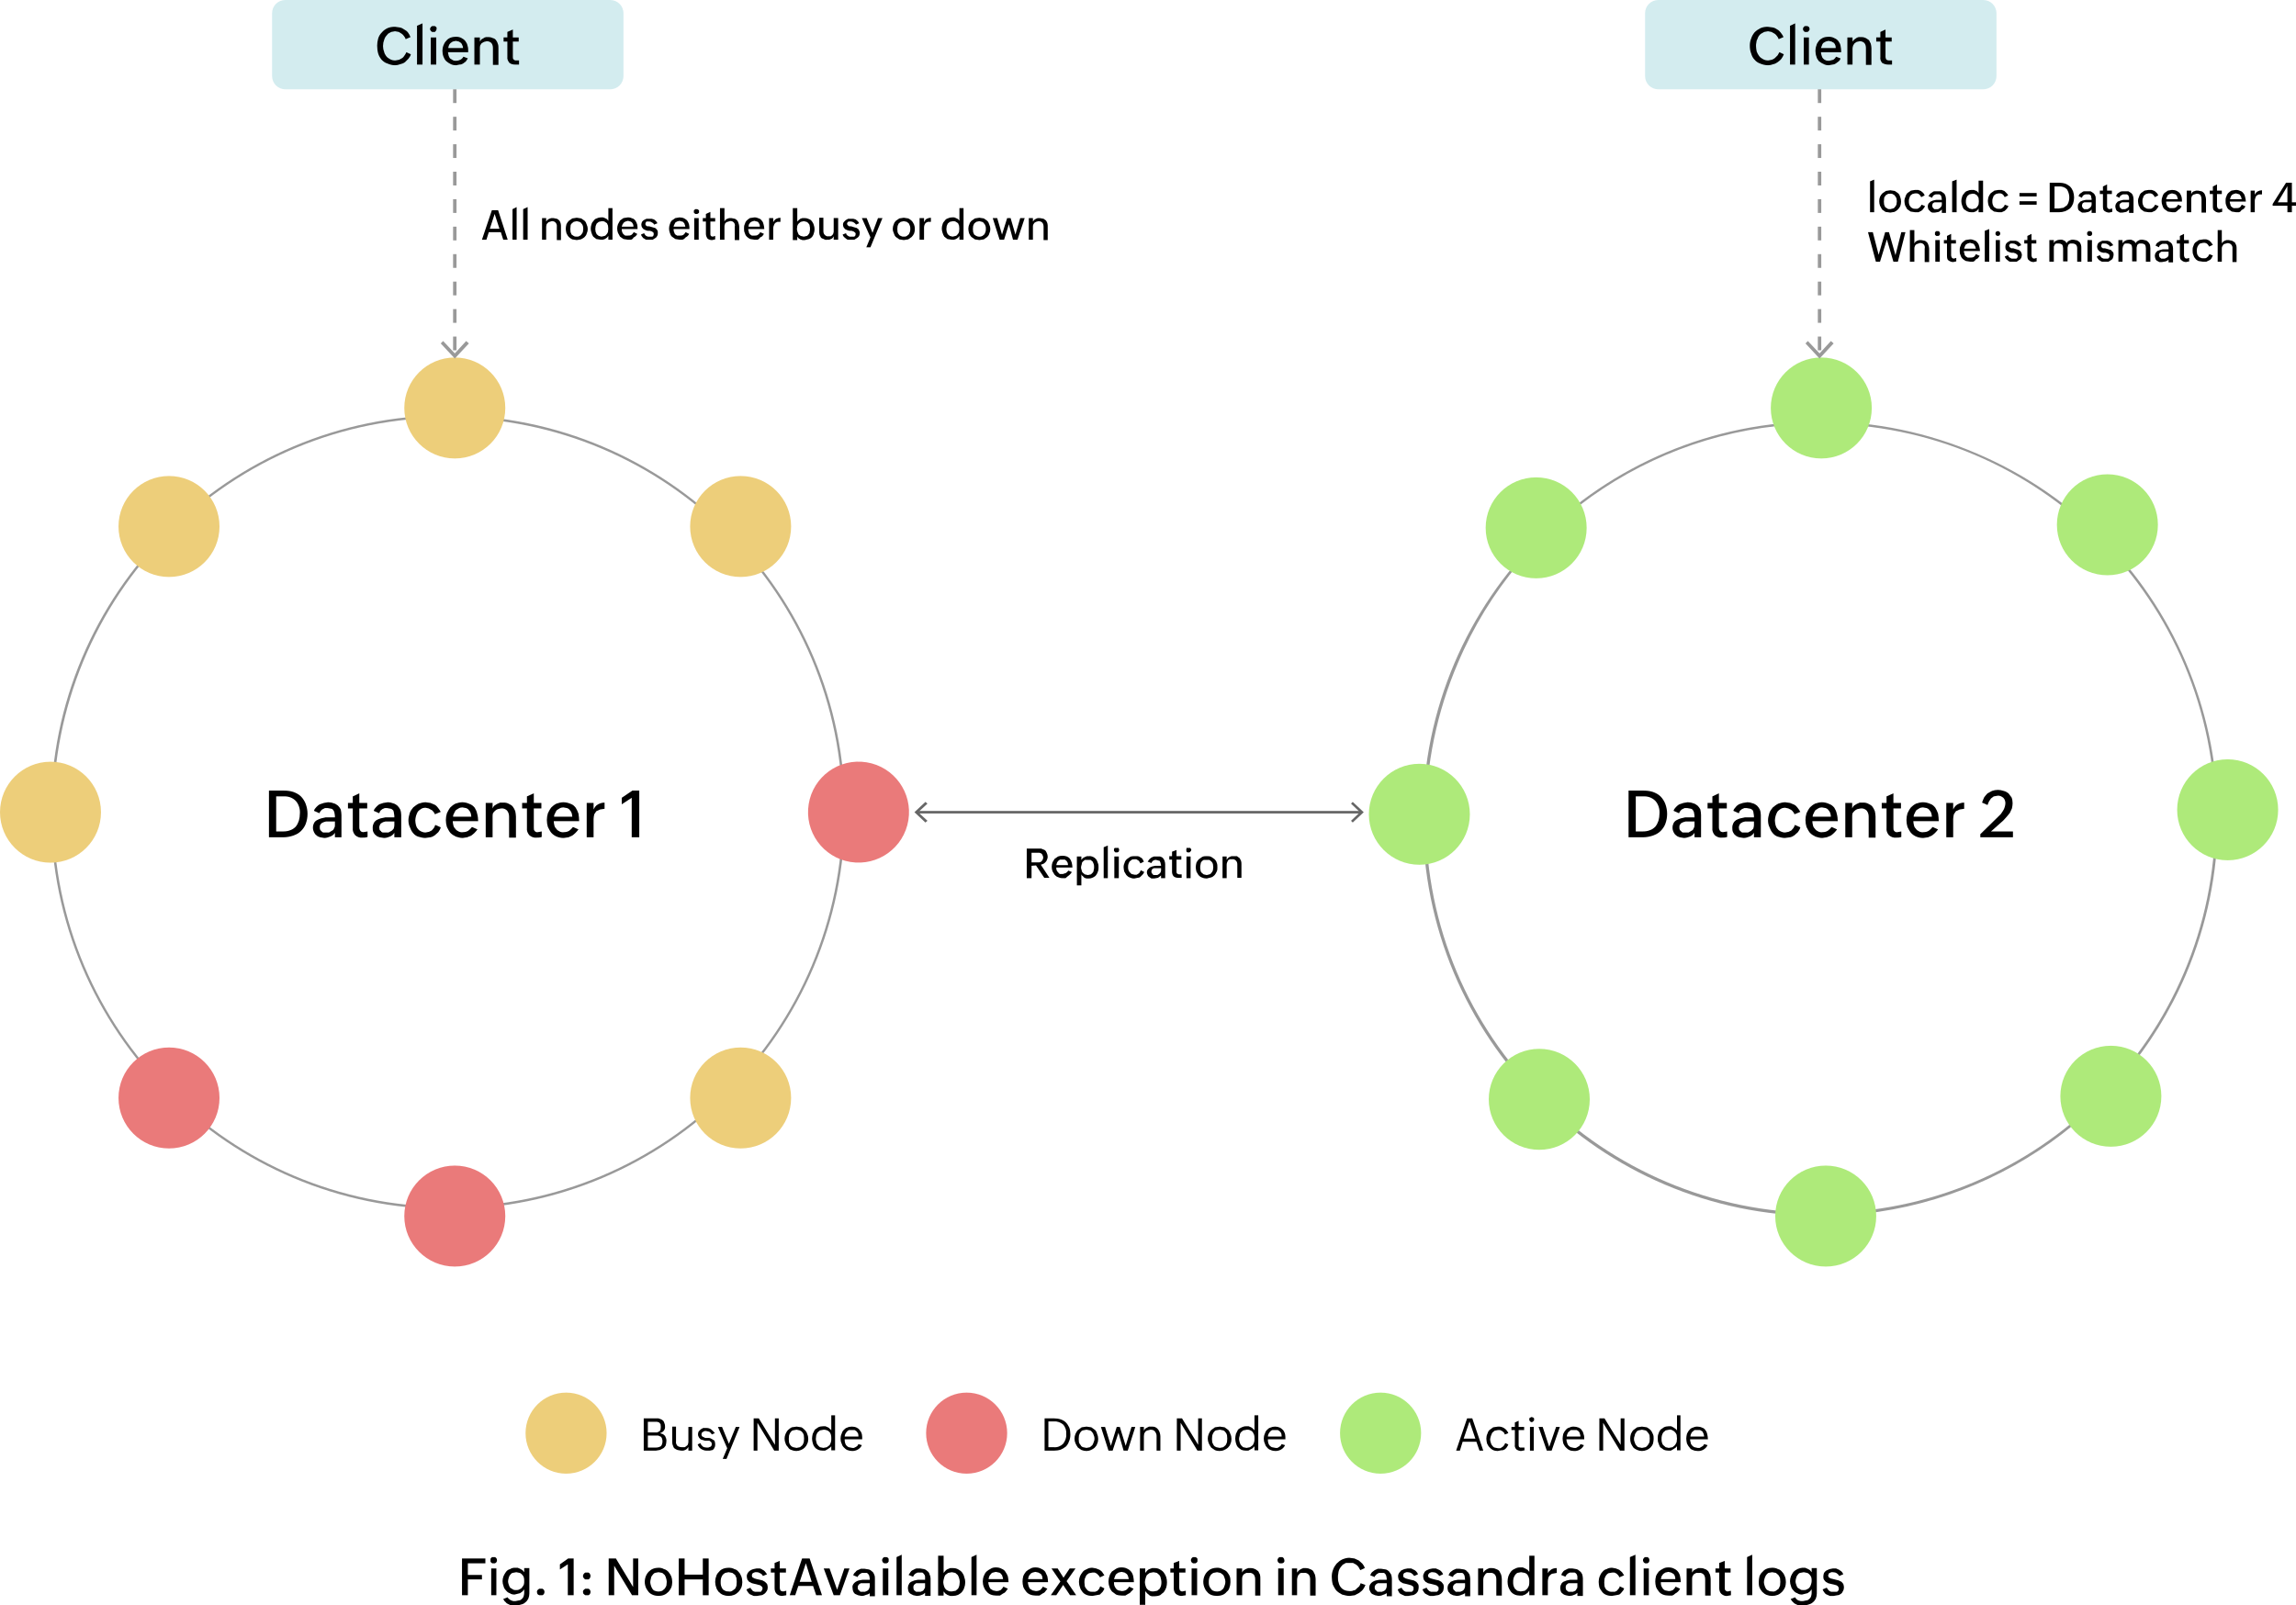 <?xml version="1.0" encoding="utf-8"?>
<!-- Generator: Adobe Illustrator 25.4.1, SVG Export Plug-In . SVG Version: 6.00 Build 0)  -->
<svg version="1.1" id="Layer_1" xmlns="http://www.w3.org/2000/svg" xmlns:xlink="http://www.w3.org/1999/xlink" x="0px" y="0px"
	 viewBox="0 0 668.4 467.4" style="enable-background:new 0 0 668.4 467.4;" xml:space="preserve">
<style type="text/css">
	.st0{fill:#999999;}
	.st1{fill:#EDCE7A;}
	.st2{fill:#EA7A7A;}
	.st3{fill:#AEEA7A;}
	.st4{fill:#D3ECEF;}
	.st5{fill:none;stroke:#666666;stroke-width:0.74;stroke-miterlimit:10;}
	.st6{fill:#666666;}
	.st7{fill:none;stroke:#999999;stroke-miterlimit:10;stroke-dasharray:4,4;}
</style>
<path class="st0" d="M130.4,121.6c63.5,0,114.9,51.4,114.9,114.9s-51.4,114.9-114.9,114.9c-63.5,0-114.9-51.4-114.9-114.9
	c0-30.4,12.1-59.7,33.6-81.2C70.6,133.7,99.9,121.5,130.4,121.6 M130.4,120.9c-63.8,0-115.6,51.8-115.6,115.6
	s51.8,115.6,115.6,115.6S246,300.3,246,236.5S194.2,120.9,130.4,120.9C130.4,120.9,130.4,120.9,130.4,120.9z"/>
<circle class="st1" cx="14.7" cy="236.5" r="14.7"/>
<ellipse transform="matrix(0.16 -0.987 0.987 0.16 -23.492 445.389)" class="st2" cx="250" cy="236.5" rx="14.7" ry="14.7"/>
<circle class="st1" cx="49.2" cy="153.3" r="14.7"/>
<circle class="st1" cx="215.6" cy="319.7" r="14.7"/>
<circle class="st1" cx="132.4" cy="118.8" r="14.7"/>
<circle class="st2" cx="132.4" cy="354.1" r="14.7"/>
<circle class="st1" cx="215.6" cy="153.3" r="14.7"/>
<circle class="st2" cx="49.2" cy="319.7" r="14.7"/>
<path class="st0" d="M530.1,123.4c63.5,0,114.9,51.5,114.8,115s-51.5,114.9-115,114.8c-63.5,0-114.9-51.5-114.8-115
	c0-15.5,3.2-30.9,9.3-45.1C442.3,150.7,484,123.2,530.1,123.4L530.1,123.4 M530.1,122.7c-63.9-0.1-115.8,51.6-115.9,115.5
	c-0.1,63.9,51.6,115.8,115.5,115.9c46.4,0.1,88.3-27.6,106.6-70.2c25.1-58.7-2-126.7-60.7-151.8
	C561.2,125.9,545.7,122.7,530.1,122.7L530.1,122.7z"/>
<circle class="st3" cx="448.1" cy="320.1" r="14.7"/>
<circle class="st3" cx="613.5" cy="152.8" r="14.7"/>
<circle class="st3" cx="413.2" cy="237.1" r="14.7"/>
<circle class="st3" cx="648.5" cy="235.8" r="14.7"/>
<circle class="st3" cx="447.2" cy="153.7" r="14.7"/>
<circle class="st3" cx="614.5" cy="319.2" r="14.7"/>
<circle class="st3" cx="530.2" cy="118.8" r="14.7"/>
<circle class="st3" cx="531.5" cy="354.1" r="14.7"/>
<path class="st4" d="M83.1,0h94.5c2.2,0,3.9,1.7,3.9,3.9v18.2c0,2.2-1.7,3.9-3.9,3.9H83.1c-2.2,0-3.9-1.7-3.9-3.9V3.9
	C79.2,1.7,80.9,0,83.1,0z"/>
<path d="M116.5,18.7c-0.5,0.2-1,0.3-1.5,0.3c-0.8,0-1.5-0.2-2.2-0.5c-0.7-0.2-1.2-0.6-1.7-1.1c-0.4-0.5-0.8-1.1-1-1.8
	c-0.2-0.7-0.3-1.5-0.3-2.3c0-0.7,0.1-1.4,0.3-2.1c0.2-0.7,0.6-1.3,1.1-1.8c0.4-0.5,1-0.9,1.6-1.2c0.7-0.3,1.4-0.4,2.2-0.4l1.4,0.2
	c0.5,0.1,0.9,0.3,1.3,0.6c0.4,0.2,0.8,0.5,1.1,0.9c0.3,0.4,0.5,0.8,0.7,1.3l-1.4,0.6c-0.1-0.3-0.3-0.7-0.5-0.9
	c-0.2-0.3-0.4-0.5-0.7-0.7l-0.8-0.5L115,9.1l-1.1,0.2L113,9.8l-0.6,0.7c-0.2,0.2-0.4,0.6-0.5,0.9l-0.3,1c0,0.3-0.1,0.7-0.1,1
	c0,0.5,0.1,1.1,0.3,1.6c0.1,0.5,0.3,0.9,0.6,1.3c0.3,0.4,0.7,0.7,1.1,0.9c0.5,0.3,1,0.4,1.6,0.4l1.1-0.2l0.9-0.5
	c0.3-0.2,0.5-0.5,0.7-0.8c0.2-0.3,0.4-0.6,0.5-0.9l1.3,0.6c-0.1,0.5-0.4,0.9-0.7,1.3l-1,1C117.5,18.4,117,18.6,116.5,18.7z"/>
<path d="M123,6.8v12h-1.6V7.5L123,6.8z"/>
<path d="M126.6,9.3h-0.8l-0.3-0.2l-0.2-0.3c-0.1-0.1-0.1-0.2-0.1-0.4c0-0.1,0-0.2,0.1-0.3l0.2-0.3l0.3-0.2h0.8l0.3,0.2
	c0.1,0,0.1,0.1,0.2,0.3v0.3c0,0.2-0.1,0.3-0.1,0.4l-0.2,0.3L126.6,9.3z M127,10.9v7.9h-1.6v-7.9L127,10.9z"/>
<path d="M133.8,18.8l-1,0.2c-0.6,0-1.2-0.1-1.7-0.4c-0.4-0.2-0.9-0.5-1.2-0.8c-0.4-0.4-0.6-0.8-0.8-1.3c-0.2-0.5-0.3-1.1-0.3-1.7
	c0-0.5,0.1-1.1,0.3-1.6c0.2-0.5,0.4-0.9,0.8-1.3c0.3-0.4,0.7-0.7,1.2-0.9c0.5-0.2,1.1-0.3,1.6-0.3c0.6,0,1.2,0.1,1.7,0.4
	c0.4,0.2,0.8,0.5,1.1,0.9c0.3,0.4,0.5,0.8,0.6,1.3c0.2,0.6,0.2,1.1,0.2,1.7v0.2h-5.9c0.1,0.3,0.1,0.7,0.2,1c0.1,0.3,0.2,0.5,0.4,0.8
	l0.8,0.5c0.3,0.2,0.7,0.2,1,0.2c0.4,0,0.8-0.1,1.2-0.3c0.4-0.2,0.7-0.5,0.9-0.9l1.3,0.5c-0.2,0.3-0.4,0.6-0.6,0.9l-0.8,0.6
	C134.5,18.7,134.2,18.8,133.8,18.8z M130.7,13.2c-0.1,0.3-0.2,0.5-0.2,0.8h4.3c0-0.3-0.1-0.6-0.2-0.8c-0.1-0.3-0.2-0.5-0.4-0.7
	l-0.6-0.4l-0.9-0.2l-0.9,0.2l-0.6,0.4C131,12.7,130.8,12.9,130.7,13.2z"/>
<path d="M139.8,13.2c-0.1,0.3-0.1,0.6-0.1,0.9v4.7h-1.6v-7.9h1.6v1.2l0.4-0.6l0.7-0.4c0.2-0.2,0.4-0.2,0.7-0.3h0.8
	c0.4,0,0.8,0.1,1.2,0.3c0.4,0.1,0.7,0.3,0.9,0.6c0.2,0.3,0.4,0.6,0.5,1c0.2,0.4,0.2,0.9,0.2,1.3v4.9h-1.6V14c0-0.5-0.1-1-0.4-1.4
	c-0.3-0.4-0.9-0.6-1.4-0.6l-0.8,0.2l-0.7,0.4L139.8,13.2z"/>
<path d="M151.1,18.8H150c-0.6,0-1.2-0.1-1.7-0.5c-0.4-0.5-0.7-1.1-0.6-1.7v-4.5h-1.1v-1.2h1.1V9.3l1.6-0.7v2.3h1.7v1.2h-1.7v4.5
	c0,0.3,0,0.5,0.2,0.7c0.2,0.2,0.4,0.3,0.7,0.3h0.9L151.1,18.8z"/>
<path class="st4" d="M482.8,0h94.5c2.2,0,3.9,1.7,3.9,3.9v18.2c0,2.2-1.7,3.9-3.9,3.9h-94.5c-2.2,0-3.9-1.7-3.9-3.9V3.9
	C478.9,1.7,480.6,0,482.8,0z"/>
<path d="M516.2,18.7c-0.5,0.2-1,0.3-1.5,0.3c-0.8,0-1.6-0.2-2.3-0.5c-0.6-0.2-1.2-0.6-1.6-1.1c-0.5-0.5-0.8-1.1-1-1.8
	c-0.3-0.7-0.4-1.5-0.4-2.3c0-0.7,0.1-1.4,0.4-2.1c0.2-0.7,0.6-1.3,1-1.8c0.5-0.5,1.1-0.9,1.7-1.2c0.7-0.3,1.4-0.4,2.1-0.4l1.5,0.2
	c0.5,0.1,0.9,0.3,1.3,0.6c0.4,0.2,0.7,0.5,1,0.9c0.3,0.4,0.6,0.8,0.8,1.3l-1.4,0.6c-0.1-0.3-0.3-0.7-0.5-0.9
	c-0.2-0.3-0.4-0.5-0.7-0.7l-0.9-0.5l-1-0.2l-1.1,0.2l-0.9,0.5c-0.3,0.2-0.5,0.4-0.7,0.7c-0.2,0.3-0.3,0.6-0.4,0.9
	c-0.2,0.3-0.3,0.7-0.3,1c-0.1,0.3-0.1,0.7-0.1,1c0,0.5,0.1,1.1,0.2,1.6c0.2,0.5,0.4,0.9,0.7,1.3c0.3,0.4,0.7,0.7,1.1,0.9
	c0.5,0.3,1,0.4,1.6,0.4l1-0.2c0.3-0.1,0.7-0.3,0.9-0.5l0.8-0.8l0.5-0.9l1.3,0.6c-0.2,0.5-0.4,0.9-0.7,1.3c-0.3,0.4-0.7,0.7-1.1,1
	C517.1,18.4,516.7,18.6,516.2,18.7z"/>
<path d="M522.6,6.8v12h-1.5V7.5L522.6,6.8z"/>
<path d="M526.2,9.3h-0.7c-0.2,0-0.3-0.1-0.3-0.2l-0.3-0.3V8.1l0.3-0.3c0-0.1,0.1-0.2,0.3-0.2h0.7l0.3,0.2c0.1,0,0.2,0.1,0.2,0.3
	c0.1,0.1,0.1,0.2,0.1,0.3c0,0.2,0,0.3-0.1,0.4l-0.2,0.3L526.2,9.3z M526.6,10.9v7.9h-1.5v-7.9L526.6,10.9z"/>
<path d="M533.5,18.8l-1.1,0.2c-0.6,0-1.1-0.1-1.6-0.4c-0.5-0.2-0.9-0.5-1.3-0.8c-0.3-0.4-0.6-0.8-0.7-1.3c-0.2-0.5-0.3-1.1-0.3-1.7
	c0-0.5,0.1-1.1,0.3-1.6c0.1-0.5,0.4-0.9,0.7-1.3c0.3-0.4,0.8-0.7,1.2-0.9c0.5-0.2,1.1-0.3,1.6-0.3c0.6,0,1.2,0.1,1.7,0.4
	c0.5,0.2,0.9,0.5,1.2,0.9c0.3,0.4,0.5,0.8,0.6,1.3c0.1,0.6,0.2,1.1,0.2,1.7v0.2h-5.9c0,0.3,0.1,0.7,0.2,1c0.1,0.3,0.2,0.6,0.4,0.8
	c0.2,0.2,0.4,0.4,0.7,0.5c0.3,0.2,0.7,0.2,1.1,0.2l1.2-0.3c0.3-0.2,0.6-0.5,0.8-0.9l1.3,0.5c-0.1,0.4-0.3,0.7-0.6,0.9l-0.8,0.6
	C534.1,18.7,533.8,18.8,533.5,18.8z M530.4,13.2l-0.3,0.8h4.3c0-0.3,0-0.5-0.1-0.8c-0.1-0.2-0.2-0.5-0.4-0.7l-0.7-0.4l-0.9-0.2
	l-0.8,0.2l-0.7,0.4C530.6,12.7,530.5,12.9,530.4,13.2z"/>
<path d="M539.5,13.2c-0.1,0.3-0.2,0.6-0.2,0.9v4.7h-1.5v-7.9h1.5v1.2l0.5-0.6l0.6-0.4c0.2-0.2,0.5-0.2,0.7-0.3h0.8
	c0.5,0,0.9,0.1,1.3,0.3l0.9,0.6l0.5,1c0.1,0.4,0.2,0.9,0.2,1.3v4.9h-1.6V14c0-0.5-0.1-1-0.4-1.4c-0.3-0.4-0.9-0.6-1.4-0.6l-0.9,0.2
	l-0.6,0.4L539.5,13.2z"/>
<path d="M550.8,18.8h-1.2c-0.6,0-1.2-0.2-1.7-0.5c-0.4-0.5-0.6-1.1-0.5-1.7v-4.5h-1.2v-1.2h1.2V9.3l1.5-0.7v2.3h1.8v1.2h-1.8v4.5
	c0,0.2,0.1,0.5,0.2,0.7c0.2,0.2,0.5,0.3,0.8,0.3h0.9V18.8z"/>
<path d="M85.4,243.3c-0.9,0.3-1.9,0.5-2.9,0.5h-4.2v-13.6h4.2c1,0,2,0.1,2.9,0.4c0.8,0.3,1.6,0.7,2.2,1.3c0.6,0.6,1.1,1.4,1.4,2.2
	c0.7,1.9,0.7,3.9,0,5.8c-0.3,0.8-0.8,1.5-1.4,2.1C87,242.6,86.2,243,85.4,243.3z M80.4,242.1h2c0.8,0,1.5-0.1,2.2-0.4
	c0.6-0.2,1.1-0.6,1.5-1c0.4-0.5,0.7-1.1,0.9-1.7c0.2-0.7,0.3-1.4,0.3-2.1c0.1-1.3-0.3-2.7-1.2-3.7c-1-1-2.3-1.4-3.7-1.3h-2
	L80.4,242.1z"/>
<path d="M96.1,243.6c-0.5,0.2-1.1,0.4-1.7,0.4l-1.2-0.2c-0.4-0.1-0.8-0.3-1.1-0.6c-0.3-0.2-0.5-0.5-0.7-0.9
	c-0.2-0.4-0.3-0.8-0.3-1.3c0-0.5,0.1-0.9,0.3-1.3c0.2-0.4,0.5-0.7,0.9-0.9c0.4-0.2,0.8-0.4,1.2-0.5l1.3-0.3h2.7c0-0.4,0-0.7-0.1-1.1
	c0-0.3-0.1-0.6-0.3-0.9c-0.1-0.2-0.3-0.4-0.6-0.5l-1.1-0.2h-0.8l-0.6,0.3c-0.3,0.1-0.4,0.3-0.6,0.5c-0.2,0.2-0.3,0.4-0.4,0.7
	l-1.6-0.7c0.1-0.4,0.4-0.8,0.7-1.1c0.3-0.3,0.6-0.6,1-0.8l1.2-0.4l1.2-0.2c0.5,0,1.1,0.1,1.6,0.3c0.5,0.1,0.9,0.4,1.3,0.7
	c0.3,0.3,0.6,0.7,0.8,1.1c0.1,0.5,0.2,1.1,0.2,1.6v6.5h-1.9v-1.3C97.2,243,96.7,243.4,96.1,243.6z M94.1,242.4h1.7l0.8-0.5
	c0.3-0.1,0.5-0.3,0.6-0.6c0.2-0.3,0.3-0.6,0.3-1v-1.1h-2.6l-0.7,0.2l-0.6,0.3l-0.4,0.5c-0.1,0.2-0.1,0.5-0.1,0.7
	c0,0.2,0,0.5,0.1,0.7c0.1,0.2,0.2,0.3,0.4,0.4C93.7,242.3,93.9,242.3,94.1,242.4L94.1,242.4z"/>
<path d="M107,243.7c-0.5,0.2-1,0.2-1.5,0.2c-0.8,0.1-1.5-0.2-2.1-0.7c-0.5-0.6-0.8-1.3-0.7-2.1v-5.7h-1.4v-1.6h1.4v-1.9l1.9-0.9v2.8
	h2.3v1.6h-2.3v5.5c0,0.4,0.1,0.7,0.3,1c0.2,0.3,0.6,0.4,0.9,0.4l1.2-0.2L107,243.7z"/>
<path d="M113.5,243.6c-0.5,0.2-1.1,0.4-1.7,0.4l-1.3-0.2c-0.4-0.1-0.8-0.3-1.1-0.6c-0.3-0.2-0.5-0.5-0.7-0.9
	c-0.2-0.4-0.2-0.9-0.2-1.3c0-0.5,0.1-0.9,0.3-1.3c0.2-0.4,0.5-0.7,0.8-0.9c0.4-0.2,0.8-0.4,1.2-0.5l1.4-0.3h2.6c0-0.4,0-0.7-0.1-1.1
	c0-0.3-0.1-0.6-0.2-0.9c-0.2-0.2-0.4-0.4-0.7-0.5l-1.1-0.2H112l-0.7,0.3l-0.6,0.5l-0.3,0.7l-1.6-0.7c0.1-0.4,0.4-0.8,0.7-1.1
	c0.3-0.3,0.6-0.6,0.9-0.8l1.2-0.4l1.3-0.2c0.5,0,1,0.1,1.5,0.3c0.5,0.1,0.9,0.4,1.3,0.7c0.3,0.3,0.6,0.7,0.8,1.1
	c0.2,0.5,0.3,1.1,0.3,1.6v6.5h-2v-1.3C114.5,243,114,243.4,113.5,243.6z M111.4,242.4h1.7l0.9-0.5c0.2-0.1,0.4-0.4,0.6-0.6
	c0.1-0.3,0.2-0.7,0.2-1v-1.1h-2.6l-0.7,0.2l-0.5,0.3c-0.2,0.1-0.3,0.3-0.4,0.5c-0.1,0.2-0.2,0.5-0.2,0.7c0,0.2,0.1,0.5,0.1,0.7
	c0.1,0.2,0.2,0.3,0.4,0.4C111,242.3,111.2,242.3,111.4,242.4L111.4,242.4z"/>
<path d="M125.3,243.8l-1.5,0.2c-0.7,0-1.4-0.2-2.1-0.4c-0.6-0.2-1.1-0.6-1.5-1.1c-0.4-0.5-0.7-1.1-0.9-1.7c-0.3-0.6-0.4-1.3-0.4-2
	c0-0.7,0.2-1.4,0.4-2.1c0.2-0.6,0.6-1.1,1-1.6c0.5-0.4,1-0.8,1.6-1.1c0.6-0.2,1.3-0.4,2-0.4l1.4,0.2l1.2,0.5c0.4,0.2,0.7,0.5,1,0.9
	c0.3,0.4,0.6,0.8,0.8,1.2l-1.7,0.7c-0.1-0.3-0.2-0.5-0.4-0.7c-0.2-0.3-0.4-0.5-0.7-0.6l-0.7-0.4l-0.9-0.2c-0.5,0-1,0.1-1.4,0.4
	c-0.3,0.2-0.7,0.5-0.9,0.8c-0.2,0.4-0.4,0.8-0.5,1.2c-0.1,0.4-0.2,0.9-0.2,1.3c0,0.5,0.1,0.9,0.2,1.4c0.1,0.4,0.3,0.8,0.6,1.1
	c0.2,0.3,0.5,0.5,0.9,0.7c0.4,0.2,0.8,0.3,1.3,0.3l1-0.2l0.8-0.4l0.6-0.7c0.2-0.3,0.3-0.6,0.4-0.9l1.6,0.7c-0.1,0.5-0.4,1-0.7,1.4
	l-1,0.9C126.2,243.5,125.8,243.7,125.3,243.8z"/>
<path d="M136,243.8l-1.3,0.2c-0.7,0-1.4-0.2-2-0.4c-0.6-0.3-1.1-0.6-1.6-1.1c-0.4-0.5-0.7-1.1-1-1.7c-0.4-1.3-0.4-2.7,0-4
	c0.3-0.6,0.6-1.2,1-1.7c0.4-0.4,0.9-0.8,1.5-1.1c0.6-0.2,1.3-0.4,2-0.4c0.7,0,1.5,0.2,2.1,0.5c0.6,0.2,1.1,0.6,1.5,1.1
	c0.3,0.5,0.6,1.1,0.7,1.7c0.2,0.7,0.3,1.5,0.3,2.2h-7.4c0,0.4,0.1,0.9,0.2,1.3c0.1,0.4,0.3,0.7,0.6,1c0.2,0.3,0.5,0.5,0.9,0.7
	c0.4,0.2,0.9,0.3,1.3,0.2c0.5,0,1-0.1,1.5-0.4c0.4-0.3,0.8-0.7,1.1-1.1l1.6,0.7c-0.5,0.7-1.1,1.3-1.8,1.8L136,243.8z M132.2,236.8
	c-0.2,0.3-0.3,0.6-0.3,1h5.3c0-0.4-0.1-0.7-0.2-1.1c-0.1-0.3-0.3-0.6-0.5-0.8c-0.2-0.3-0.5-0.5-0.8-0.6l-1.1-0.2
	c-0.4,0-0.8,0.1-1.1,0.3l-0.8,0.5C132.5,236.2,132.3,236.5,132.2,236.8z"/>
<path d="M143.5,236.8c-0.1,0.3-0.1,0.7-0.1,1v6h-2v-10h2v1.6c0.1-0.3,0.3-0.6,0.5-0.8l0.8-0.5l0.9-0.4h1c0.6,0,1.1,0.1,1.6,0.4
	c0.4,0.2,0.8,0.4,1.1,0.8c0.3,0.4,0.5,0.8,0.7,1.3c0.1,0.5,0.2,1.1,0.2,1.6v6.1h-2v-6.1c0-0.7-0.2-1.3-0.6-1.8
	c-0.4-0.4-1.1-0.7-1.7-0.6l-1,0.2c-0.3,0.1-0.6,0.3-0.8,0.5C143.9,236.3,143.7,236.5,143.5,236.8z"/>
<path d="M157.7,243.7c-0.5,0.2-1,0.2-1.5,0.2c-0.8,0.1-1.5-0.2-2.1-0.7c-0.5-0.6-0.8-1.3-0.7-2.1v-5.7H152v-1.6h1.4v-1.9l2-0.9v2.8
	h2.2v1.6h-2.2v5.5c0,0.5,0,0.8,0.2,1c0.2,0.3,0.6,0.5,1,0.4l1.1-0.2V243.7z"/>
<path d="M165.5,243.8l-1.4,0.2c-1.4,0-2.7-0.5-3.6-1.5c-0.4-0.5-0.7-1.1-1-1.7c-0.4-1.3-0.4-2.7,0-4c0.3-0.6,0.6-1.2,1-1.7
	c0.4-0.4,0.9-0.8,1.5-1.1c0.6-0.2,1.3-0.4,2-0.4c0.8,0,1.5,0.2,2.2,0.5c0.6,0.2,1,0.6,1.4,1.1c0.3,0.5,0.6,1.1,0.8,1.7
	c0.1,0.7,0.2,1.5,0.2,2.2h-7.4c0,0.4,0.1,0.9,0.2,1.3c0.1,0.4,0.3,0.7,0.6,1c0.2,0.3,0.5,0.5,0.9,0.7c0.4,0.2,0.9,0.3,1.3,0.2
	c0.5,0,1-0.1,1.5-0.4c0.4-0.3,0.8-0.7,1.1-1.1l1.6,0.7c-0.5,0.7-1.1,1.3-1.8,1.8L165.5,243.8z M161.6,236.8c-0.2,0.3-0.3,0.6-0.3,1
	h5.3c0-0.4-0.1-0.7-0.2-1.1c-0.1-0.3-0.3-0.6-0.5-0.8c-0.2-0.3-0.5-0.5-0.8-0.6l-1.1-0.2c-0.4,0-0.8,0.1-1.1,0.3l-0.8,0.5
	C161.9,236.2,161.7,236.5,161.6,236.8z"/>
<path d="M173,237.1c-0.1,0.5-0.2,0.9-0.2,1.4v5.3h-2v-10h2v1.9c0.3-0.6,0.7-1.2,1.3-1.5c0.6-0.3,1.2-0.5,1.9-0.5v1.8l-1.3,0.2
	l-1.1,0.5C173.4,236.5,173.2,236.8,173,237.1z"/>
<path d="M186.1,230.2v13.6h-2.2v-11.5l-2.9,1.9v-1.9l3.1-2.1H186.1z"/>
<path d="M481.2,243.3c-0.9,0.3-1.9,0.5-2.9,0.5h-4.2v-13.6h4.2c1,0,2,0.1,2.9,0.4c0.8,0.3,1.6,0.7,2.2,1.3c0.6,0.6,1.1,1.4,1.4,2.2
	c0.7,1.9,0.7,3.9,0,5.8c-0.3,0.8-0.8,1.5-1.4,2.1C482.8,242.6,482,243,481.2,243.3z M476.2,242.1h2c0.8,0,1.5-0.1,2.2-0.4
	c0.6-0.2,1.1-0.6,1.5-1c0.4-0.5,0.7-1.1,0.9-1.7c0.2-0.7,0.3-1.4,0.3-2.1c0.1-1.3-0.3-2.7-1.2-3.7c-1-1-2.3-1.4-3.7-1.3h-2
	L476.2,242.1z"/>
<path d="M492,243.6c-0.6,0.2-1.2,0.4-1.8,0.4l-1.2-0.2c-0.4-0.1-0.8-0.3-1.1-0.6c-0.3-0.2-0.5-0.5-0.7-0.9c-0.2-0.4-0.3-0.8-0.3-1.3
	c0-0.5,0.1-0.9,0.3-1.3c0.2-0.4,0.5-0.7,0.9-0.9c0.4-0.2,0.8-0.4,1.2-0.5l1.3-0.3h2.7c0-0.4,0-0.7-0.1-1.1c0-0.3-0.1-0.6-0.3-0.9
	c-0.1-0.2-0.3-0.4-0.6-0.5l-1.1-0.2h-0.8l-0.6,0.3c-0.3,0.1-0.4,0.3-0.6,0.5c-0.2,0.2-0.3,0.5-0.4,0.7l-1.6-0.7
	c0.1-0.4,0.4-0.8,0.7-1.1c0.3-0.3,0.6-0.6,1-0.8l1.2-0.4l1.2-0.2c0.5,0,1.1,0.1,1.6,0.3c0.5,0.1,0.9,0.4,1.3,0.7
	c0.3,0.3,0.6,0.7,0.8,1.1c0.1,0.5,0.2,1.1,0.2,1.6v6.5h-1.9v-1.3C493,243,492.5,243.4,492,243.6z M489.9,242.4h1.7l0.8-0.5
	c0.3-0.1,0.5-0.3,0.6-0.6c0.2-0.3,0.3-0.6,0.3-1v-1.1h-2.6l-0.7,0.2l-0.6,0.3l-0.4,0.5c-0.1,0.2-0.1,0.5-0.1,0.7
	c0,0.2,0,0.5,0.1,0.7c0.1,0.2,0.2,0.3,0.4,0.4C489.5,242.3,489.7,242.3,489.9,242.4L489.9,242.4z"/>
<path d="M502.8,243.7c-0.5,0.2-1,0.2-1.5,0.2c-0.8,0.1-1.5-0.2-2.1-0.7c-0.5-0.6-0.8-1.3-0.7-2.1v-5.7h-1.4v-1.6h1.4v-1.9l1.9-0.9
	v2.8h2.3v1.6h-2.3v5.5c0,0.4,0.1,0.7,0.3,1c0.2,0.3,0.6,0.4,0.9,0.4l1.2-0.2L502.8,243.7z"/>
<path d="M509.3,243.6c-0.5,0.2-1.1,0.4-1.7,0.4l-1.3-0.2c-0.4-0.1-0.8-0.3-1.1-0.6c-0.3-0.2-0.5-0.5-0.7-0.9
	c-0.2-0.4-0.2-0.9-0.2-1.3c0-0.5,0.1-0.9,0.3-1.3c0.2-0.4,0.5-0.7,0.8-0.9c0.4-0.2,0.8-0.4,1.2-0.5l1.4-0.3h2.6c0-0.4,0-0.7-0.1-1.1
	c0-0.3-0.1-0.6-0.2-0.9c-0.2-0.2-0.4-0.4-0.7-0.5l-1.1-0.2h-0.7l-0.7,0.3l-0.6,0.5l-0.3,0.7l-1.6-0.7c0.1-0.4,0.4-0.8,0.7-1.1
	c0.2-0.3,0.6-0.6,0.9-0.8l1.2-0.4l1.3-0.2c0.5,0,1,0.1,1.5,0.3c0.5,0.1,0.9,0.4,1.3,0.7c0.3,0.3,0.6,0.7,0.8,1.1
	c0.2,0.5,0.3,1.1,0.3,1.6v6.5h-2v-1.3C510.3,243,509.8,243.4,509.3,243.6z M507.2,242.4h1.7l0.9-0.5l0.6-0.6c0.1-0.3,0.2-0.7,0.2-1
	v-1.1H508l-0.7,0.2l-0.5,0.3c-0.2,0.1-0.3,0.3-0.4,0.5c-0.1,0.2-0.2,0.5-0.2,0.7c0,0.2,0.1,0.5,0.1,0.7c0.1,0.2,0.2,0.3,0.4,0.4
	C506.8,242.3,507,242.3,507.2,242.4L507.2,242.4z"/>
<path d="M521.1,243.8l-1.5,0.2c-0.7,0-1.4-0.2-2.1-0.4c-0.6-0.2-1.1-0.6-1.5-1.1c-0.4-0.5-0.7-1.1-0.9-1.7c-0.3-0.6-0.4-1.3-0.4-2
	c0-0.7,0.2-1.4,0.4-2.1c0.2-0.6,0.6-1.1,1-1.6c0.5-0.4,1-0.8,1.6-1.1c0.6-0.2,1.3-0.4,2-0.4l1.4,0.2l1.2,0.5c0.4,0.2,0.7,0.5,1,0.9
	c0.3,0.4,0.6,0.8,0.8,1.2l-1.7,0.7c-0.1-0.3-0.2-0.5-0.4-0.7c-0.1-0.2-0.4-0.5-0.6-0.6l-0.8-0.4l-0.9-0.2c-0.5,0-1,0.1-1.4,0.4
	c-0.3,0.2-0.7,0.5-0.9,0.8c-0.2,0.4-0.4,0.8-0.5,1.2c-0.1,0.4-0.2,0.9-0.2,1.3c0,0.5,0.1,0.9,0.2,1.4c0.1,0.4,0.3,0.8,0.6,1.1
	c0.2,0.3,0.5,0.5,0.9,0.7c0.4,0.2,0.8,0.3,1.3,0.3l1-0.2l0.8-0.4l0.6-0.7c0.2-0.3,0.3-0.6,0.4-0.9l1.6,0.7c-0.1,0.5-0.4,1-0.7,1.4
	l-1,0.9C522,243.5,521.6,243.7,521.1,243.8z"/>
<path d="M531.8,243.8l-1.3,0.2c-0.7,0-1.4-0.2-2-0.4c-0.6-0.3-1.1-0.6-1.6-1.1c-0.4-0.5-0.7-1.1-1-1.7c-0.4-1.3-0.4-2.7,0-4
	c0.3-0.6,0.6-1.2,1-1.7c0.4-0.4,0.9-0.8,1.5-1.1c0.6-0.2,1.3-0.4,2-0.4c0.7,0,1.5,0.2,2.1,0.5c0.6,0.2,1.1,0.6,1.5,1.1
	c0.3,0.5,0.6,1.1,0.7,1.7c0.2,0.7,0.3,1.5,0.3,2.2h-7.4c0,0.4,0.1,0.9,0.2,1.3c0.1,0.4,0.3,0.7,0.6,1c0.2,0.3,0.5,0.5,0.9,0.7
	c0.4,0.2,0.9,0.3,1.3,0.2c0.5,0,1-0.1,1.5-0.4c0.4-0.3,0.8-0.7,1.1-1.1l1.6,0.7c-0.5,0.7-1.1,1.3-1.8,1.8L531.8,243.8z M528,236.8
	c-0.2,0.3-0.3,0.6-0.3,1h5.3c0-0.4-0.1-0.7-0.2-1.1c-0.1-0.3-0.3-0.6-0.5-0.8c-0.2-0.3-0.5-0.5-0.8-0.6l-1.1-0.2
	c-0.4,0-0.8,0.1-1.1,0.3l-0.8,0.5C528.3,236.2,528.1,236.5,528,236.8z"/>
<path d="M539.3,236.8c-0.1,0.3-0.1,0.7-0.1,1v6h-2v-10h2v1.6c0.1-0.3,0.3-0.6,0.5-0.8l0.8-0.5l0.9-0.4h1c0.6,0,1.1,0.1,1.6,0.4
	c0.4,0.2,0.8,0.4,1.1,0.8c0.3,0.4,0.5,0.8,0.7,1.3c0.1,0.5,0.2,1.1,0.2,1.6v6.1h-2v-6.1c0-0.7-0.2-1.3-0.6-1.8
	c-0.4-0.4-1.1-0.7-1.7-0.6l-1,0.2c-0.3,0.1-0.6,0.3-0.8,0.5C539.7,236.3,539.5,236.5,539.3,236.8z"/>
<path d="M553.5,243.7c-0.5,0.2-1,0.2-1.5,0.2c-0.8,0.1-1.5-0.2-2.1-0.7c-0.5-0.6-0.8-1.3-0.7-2.1v-5.7h-1.4v-1.6h1.4v-1.9l2-0.9v2.8
	h2.2v1.6h-2.2v5.5c0,0.5,0,0.8,0.2,1c0.2,0.3,0.6,0.5,1,0.4l1.1-0.2V243.7z"/>
<path d="M561.3,243.8l-1.4,0.2c-1.4,0-2.7-0.5-3.6-1.5c-0.4-0.5-0.7-1.1-1-1.7c-0.4-1.3-0.4-2.7,0-4c0.3-0.6,0.6-1.2,1-1.7
	c0.4-0.4,0.9-0.8,1.5-1.1c0.6-0.2,1.3-0.4,2-0.4c0.8,0,1.5,0.2,2.2,0.5c0.6,0.2,1,0.6,1.4,1.1c0.3,0.5,0.6,1.1,0.8,1.7
	c0.1,0.7,0.2,1.5,0.2,2.2H557c0,0.4,0.1,0.9,0.2,1.3c0.1,0.4,0.3,0.7,0.6,1c0.2,0.3,0.5,0.5,0.9,0.7c0.4,0.2,0.9,0.3,1.3,0.2
	c0.5,0,1-0.1,1.5-0.4c0.4-0.3,0.8-0.7,1.1-1.1l1.6,0.7c-0.5,0.7-1.1,1.3-1.8,1.8L561.3,243.8z M557.4,236.8c-0.2,0.3-0.3,0.6-0.3,1
	h5.3c0-0.4-0.1-0.7-0.2-1.1c-0.1-0.3-0.3-0.6-0.5-0.8c-0.2-0.3-0.5-0.5-0.8-0.6l-1.1-0.2c-0.4,0-0.8,0.1-1.1,0.3l-0.8,0.5
	C557.7,236.2,557.5,236.5,557.4,236.8L557.4,236.8z"/>
<path d="M568.8,237.1c-0.1,0.5-0.2,0.9-0.2,1.4v5.3h-2v-10h2v1.9c0.3-0.6,0.7-1.2,1.3-1.5c0.6-0.3,1.2-0.5,1.9-0.5v1.8l-1.3,0.2
	l-1.1,0.5L568.8,237.1z"/>
<path d="M586,242.1v1.7h-9.5v-0.9l5.2-5.1l0.8-0.8c0.2-0.3,0.4-0.6,0.6-0.9c0.2-0.3,0.4-0.7,0.5-1.1c0.1-0.4,0.2-0.7,0.2-1.1
	c0-0.6-0.2-1.2-0.6-1.6c-0.5-0.4-1.1-0.7-1.7-0.6l-1.1,0.2l-0.8,0.6l-0.6,0.9l-0.4,1l-1.6-0.7c0.2-0.5,0.4-1.1,0.6-1.5
	c0.3-0.4,0.6-0.8,1-1.2l1.3-0.7c1.1-0.4,2.3-0.4,3.4,0c0.5,0.1,1,0.4,1.4,0.7l0.9,1.2c0.2,0.5,0.3,1.1,0.3,1.7c0,0.5-0.1,1-0.2,1.5
	l-0.6,1.3l-0.9,1.1l-1,1.1l-3.6,3.2L586,242.1z"/>
<line class="st5" x1="267" y1="236.5" x2="396.2" y2="236.5"/>
<polygon class="st6" points="269.4,239.5 270,239 267.3,236.5 270,234 269.4,233.5 266.2,236.5 "/>
<polygon class="st6" points="393.8,239.5 393.3,239 395.9,236.5 393.3,234 393.8,233.5 397,236.5 "/>
<line class="st7" x1="132.4" y1="26" x2="132.4" y2="103.3"/>
<polygon class="st0" points="128.3,100 129,99.3 132.4,102.9 135.7,99.3 136.5,100 132.4,104.4 "/>
<line class="st7" x1="529.7" y1="26" x2="529.7" y2="103.3"/>
<polygon class="st0" points="525.6,100 526.3,99.3 529.7,102.9 533,99.3 533.8,100 529.7,104.4 "/>
<path d="M142.3,67.6l-0.7,2.2h-1.3l2.9-8.6h1.8l2.8,8.6h-1.3l-0.7-2.2H142.3z M142.6,66.6h2.8l-1.4-4.3L142.6,66.6z"/>
<path d="M150.4,60.3v9.5h-1.2v-8.9L150.4,60.3z"/>
<path d="M153.6,60.3v9.5h-1.3v-8.9L153.6,60.3z"/>
<path d="M159.1,65.4c0,0.2-0.1,0.4-0.1,0.6v3.8h-1.2v-6.3h1.2v1l0.4-0.5l0.5-0.3l0.6-0.2h0.6l1,0.2c0.3,0.1,0.5,0.3,0.7,0.5
	c0.2,0.2,0.3,0.5,0.4,0.8c0.1,0.3,0.1,0.7,0.1,1v3.9h-1.2V66c0.1-0.8-0.4-1.5-1.2-1.6c-0.1,0-0.2,0-0.3,0l-0.6,0.2
	c-0.2,0-0.4,0.1-0.5,0.3C159.3,65,159.2,65.2,159.1,65.4z"/>
<path d="M169.1,69.7l-1.2,0.2l-1.3-0.2c-0.4-0.2-0.7-0.4-1-0.7c-0.3-0.3-0.5-0.7-0.7-1.1c-0.1-0.4-0.2-0.9-0.2-1.3
	c0-0.4,0.1-0.9,0.2-1.3c0.2-0.4,0.4-0.7,0.7-1l1-0.7l1.3-0.2l1.3,0.2l1,0.7c0.3,0.3,0.5,0.7,0.6,1.1c0.4,0.8,0.4,1.8,0,2.6
	c-0.1,0.4-0.3,0.7-0.6,1C169.9,69.3,169.5,69.5,169.1,69.7z M167,68.7c0.3,0.2,0.6,0.2,0.9,0.2c0.3,0,0.6,0,0.8-0.2
	c0.3-0.1,0.5-0.3,0.6-0.5c0.2-0.2,0.3-0.4,0.4-0.7c0-0.3,0.1-0.6,0.1-0.9s-0.1-0.6-0.1-0.8c-0.1-0.3-0.2-0.5-0.4-0.7
	c-0.1-0.2-0.3-0.4-0.6-0.5l-0.8-0.2l-0.9,0.2l-0.6,0.5c-0.2,0.2-0.3,0.4-0.3,0.7c-0.1,0.6-0.1,1.2,0,1.8l0.3,0.7L167,68.7z"/>
<path d="M175.5,69.8h-0.6l-1.3-0.2l-0.9-0.7c-0.2-0.3-0.4-0.7-0.5-1.1c-0.3-0.8-0.3-1.7,0-2.5c0.1-0.4,0.3-0.7,0.6-1
	c0.2-0.3,0.5-0.6,0.9-0.7c0.4-0.2,0.8-0.3,1.2-0.3h0.7l0.5,0.2l0.6,0.3l0.4,0.5v-3.7h1.2v9.2h-1.2v-1.1l-0.4,0.5l-0.6,0.4
	L175.5,69.8z M174.3,68.7l0.8,0.2l0.9-0.2c0.3-0.1,0.5-0.3,0.6-0.5c0.2-0.2,0.3-0.4,0.4-0.7c0.1-0.6,0.1-1.2,0-1.8l-0.3-0.7
	l-0.6-0.4c-0.3-0.2-0.6-0.2-0.9-0.2l-0.9,0.2l-0.6,0.5l-0.3,0.7c0,0.3-0.1,0.6-0.1,0.9s0.1,0.6,0.1,0.8l0.3,0.7L174.3,68.7z"/>
<path d="M183.7,69.8h-0.9l-1.3-0.2l-1-0.7l-0.6-1.1c-0.3-0.8-0.3-1.7,0-2.5l0.6-1.1l1-0.7l1.3-0.2c0.5,0,0.9,0.1,1.3,0.3
	c0.4,0.1,0.7,0.4,0.9,0.7c0.2,0.3,0.4,0.7,0.5,1.1c0.1,0.4,0.1,0.9,0.1,1.3H181c0,0.3,0,0.5,0.1,0.8c0.1,0.3,0.2,0.5,0.4,0.7
	l0.5,0.4h0.8c0.3,0,0.7,0,1-0.2c0.3-0.2,0.5-0.5,0.7-0.8l1,0.5c-0.1,0.3-0.3,0.5-0.5,0.7l-0.6,0.4C184.3,69.5,184,69.7,183.7,69.8z
	 M181.2,65.4c-0.1,0.2-0.1,0.4-0.2,0.6h3.4c0-0.2,0-0.5-0.1-0.7l-0.3-0.5c-0.2-0.1-0.3-0.3-0.5-0.3l-0.7-0.2l-0.7,0.2l-0.5,0.3
	L181.2,65.4z"/>
<path d="M190,69.8h-1.7c-0.3,0-0.5-0.1-0.7-0.3c-0.3-0.1-0.5-0.3-0.6-0.5c-0.2-0.2-0.3-0.4-0.4-0.7l0.9-0.4l0.3,0.5l0.3,0.3l0.5,0.2
	h1.3c0.2-0.1,0.3-0.2,0.3-0.3c0.1-0.1,0.1-0.3,0.1-0.5c0-0.2,0-0.3-0.1-0.4l-0.4-0.3l-0.6-0.2h-0.7l-0.6-0.2l-0.6-0.3l-0.4-0.5
	c-0.1-0.2-0.2-0.5-0.2-0.8c0-0.3,0.1-0.5,0.2-0.8c0.2-0.2,0.3-0.4,0.5-0.5l0.8-0.4h1.5l0.7,0.2l0.6,0.5l0.4,0.6l-1,0.4
	c-0.1-0.3-0.3-0.5-0.6-0.6c-0.2-0.2-0.5-0.3-0.8-0.3h-0.8l-0.2,0.3c-0.1,0.1-0.1,0.2-0.1,0.4c0,0.1,0,0.3,0.1,0.4l0.4,0.3h0.6
	l0.7,0.2l0.7,0.2c0.2,0,0.4,0.1,0.6,0.3l0.4,0.5c0.1,0.2,0.1,0.5,0.1,0.7c0,0.4,0,0.7-0.2,0.9c-0.1,0.3-0.3,0.5-0.5,0.6L190,69.8z"
	/>
<path d="M198.7,69.8h-0.8l-1.3-0.2l-1-0.7c-0.3-0.3-0.5-0.7-0.6-1.1c-0.3-0.8-0.3-1.7,0-2.5c0.1-0.4,0.3-0.8,0.6-1.1l1-0.7l1.2-0.2
	c0.5,0,1,0.1,1.4,0.3c0.3,0.2,0.7,0.4,0.9,0.7c0.2,0.3,0.4,0.7,0.5,1.1c0.1,0.4,0.1,0.9,0.1,1.3h-4.6c0,0.3,0,0.5,0.1,0.8l0.3,0.7
	l0.6,0.4h0.8c0.3,0,0.7,0,1-0.2c0.3-0.2,0.5-0.5,0.7-0.8l1,0.5c-0.1,0.3-0.3,0.5-0.5,0.7l-0.6,0.4C199.3,69.5,199,69.7,198.7,69.8z
	 M196.3,65.4c-0.1,0.2-0.2,0.4-0.2,0.6h3.4c0-0.2-0.1-0.5-0.2-0.7c0-0.2-0.1-0.3-0.3-0.5c-0.1-0.2-0.3-0.3-0.5-0.3l-0.7-0.2
	l-0.7,0.2l-0.5,0.3L196.3,65.4z"/>
<path d="M203,62.3h-0.6l-0.2-0.2c-0.1,0-0.1-0.1-0.2-0.2v-0.6c0.1-0.1,0.1-0.2,0.2-0.2l0.2-0.2h0.6l0.3,0.2c0.1,0,0.1,0.1,0.2,0.2
	v0.6c-0.1,0.1-0.1,0.2-0.2,0.2L203,62.3z M203.4,63.5v6.3h-1.3v-6.3H203.4z"/>
<path d="M208.2,69.7l-0.9,0.2c-0.5,0-0.9-0.1-1.3-0.4c-0.3-0.4-0.5-0.9-0.5-1.4v-3.6h-0.9v-1h0.9v-1.2l1.3-0.6v1.8h1.4v1h-1.4V68
	c0,0.3,0,0.5,0.1,0.6c0.1,0.2,0.4,0.3,0.6,0.3l0.7-0.2L208.2,69.7z"/>
<path d="M211,65.4c-0.1,0.2-0.1,0.4-0.1,0.6v3.8h-1.3v-9.2h1.3v3.9l0.3-0.5l0.5-0.3l0.6-0.2h0.6l1,0.2c0.3,0.1,0.5,0.3,0.7,0.5
	c0.2,0.2,0.3,0.5,0.4,0.8c0.1,0.3,0.2,0.7,0.2,1v3.9h-1.3V66c0.2-0.7-0.2-1.4-0.9-1.6c-0.2,0-0.4-0.1-0.6,0l-0.6,0.2
	c-0.2,0-0.4,0.1-0.5,0.3C211.1,65,211,65.2,211,65.4z"/>
<path d="M220.5,69.8h-0.8l-1.3-0.2c-0.4-0.2-0.7-0.4-1-0.7c-0.3-0.3-0.5-0.7-0.6-1.1c-0.2-0.4-0.2-0.9-0.2-1.3c0-0.4,0-0.8,0.2-1.2
	c0.1-0.4,0.3-0.8,0.6-1.1c0.3-0.3,0.6-0.5,0.9-0.7l1.3-0.2c0.5,0,0.9,0.1,1.3,0.3c0.4,0.1,0.7,0.4,0.9,0.7c0.3,0.3,0.4,0.7,0.5,1.1
	c0.1,0.4,0.2,0.9,0.2,1.3h-4.7c0,0.3,0.1,0.6,0.2,0.8c0,0.3,0.1,0.5,0.3,0.7c0.2,0.1,0.3,0.3,0.6,0.4h0.8c0.3,0,0.6,0,0.9-0.2
	c0.3-0.2,0.6-0.5,0.7-0.8l1.1,0.5l-0.5,0.7l-0.7,0.4C221.1,69.5,220.8,69.7,220.5,69.8z M218,65.4c0,0.2-0.1,0.4-0.1,0.6h3.3
	c0-0.2,0-0.5-0.1-0.7l-0.3-0.5c-0.1-0.2-0.3-0.3-0.5-0.3l-0.7-0.2l-0.7,0.2l-0.5,0.3L218,65.4z"/>
<path d="M225.3,65.6c-0.1,0.2-0.2,0.5-0.2,0.8v3.4h-1.2v-6.3h1.2v1.2c0.2-0.4,0.5-0.8,0.9-1c0.4-0.2,0.8-0.3,1.2-0.3v1.2h-0.9
	l-0.6,0.3C225.5,65.1,225.4,65.3,225.3,65.6z"/>
<path d="M235.5,69.6l-1.2,0.3h-0.7l-0.6-0.2l-0.5-0.3l-0.4-0.5v1h-1.3v-9.3h1.3v3.9l0.4-0.4l0.5-0.4l0.6-0.2h0.7
	c0.4,0,0.8,0.1,1.2,0.3c0.4,0.1,0.7,0.4,0.9,0.7c0.2,0.3,0.4,0.6,0.5,1c0.3,0.8,0.3,1.7,0,2.5c-0.1,0.4-0.3,0.7-0.5,1
	C236.1,69.3,235.8,69.5,235.5,69.6z M233.1,68.7l0.9,0.2l0.9-0.2c0.2-0.1,0.4-0.3,0.5-0.5c0.2-0.2,0.3-0.4,0.3-0.7
	c0.1-0.3,0.1-0.6,0.1-0.9c0-0.3,0-0.5-0.1-0.8c0-0.3-0.1-0.5-0.3-0.7c-0.2-0.2-0.3-0.4-0.6-0.5l-0.8-0.2l-0.9,0.2l-0.6,0.5
	c-0.2,0.2-0.3,0.4-0.4,0.7c0,0.3-0.1,0.6-0.1,0.9c0,0.3,0.1,0.6,0.2,0.9c0.1,0.2,0.2,0.5,0.3,0.7L233.1,68.7z"/>
<path d="M241.4,69.8h-0.6c-0.3,0.1-0.7,0-1-0.2c-0.3-0.1-0.6-0.2-0.8-0.4c-0.1-0.3-0.3-0.5-0.4-0.8c-0.1-0.3-0.1-0.7-0.1-1v-4h1.2
	v3.9c0,0.4,0.1,0.8,0.4,1.1c0.3,0.3,0.7,0.5,1.1,0.4h0.6c0.2-0.1,0.4-0.2,0.5-0.4c0.2-0.1,0.3-0.3,0.3-0.5c0.1-0.2,0.1-0.4,0.1-0.6
	v-3.8h1.3v6.3h-1.3v-1l-0.3,0.5c-0.2,0.1-0.3,0.3-0.5,0.3L241.4,69.8z"/>
<path d="M248.7,69.8H247c-0.3,0-0.5-0.1-0.7-0.3l-0.6-0.5c-0.2-0.2-0.3-0.4-0.4-0.7l1-0.4c0,0.2,0.1,0.3,0.2,0.5l0.4,0.3l0.4,0.2
	h1.4l0.3-0.3c0-0.2,0.1-0.3,0.1-0.5c0-0.2-0.1-0.3-0.2-0.4l-0.4-0.3l-0.6-0.2h-0.6l-0.7-0.2l-0.6-0.3l-0.4-0.5
	c-0.1-0.2-0.2-0.5-0.2-0.8c0-0.3,0.1-0.6,0.3-0.8l0.5-0.5l0.7-0.4h1.5l0.7,0.2l0.6,0.5c0.2,0.2,0.3,0.4,0.4,0.6l-0.9,0.4
	c-0.1-0.2-0.4-0.5-0.6-0.6c-0.3-0.2-0.6-0.3-0.9-0.3H247l-0.3,0.3c-0.1,0.1-0.1,0.2-0.1,0.4c0,0.1,0.1,0.3,0.2,0.4l0.4,0.3h0.6
	l0.6,0.2l0.7,0.2c0.2,0,0.4,0.1,0.6,0.3c0.2,0.1,0.3,0.3,0.4,0.5c0.1,0.2,0.2,0.5,0.2,0.7c0,0.3-0.1,0.6-0.2,0.9
	c-0.1,0.2-0.4,0.5-0.6,0.6L248.7,69.8z"/>
<path d="M256.9,63.5l-3.5,8.5h-1.2l1.2-2.9l-2.5-5.6h1.4l1.7,4.3l1.6-4.3L256.9,63.5z"/>
<path d="M264.4,69.7l-1.3,0.2l-1.3-0.2l-1-0.7c-0.3-0.3-0.5-0.7-0.6-1.1c-0.2-0.4-0.3-0.8-0.3-1.3c0-0.4,0.1-0.9,0.3-1.3
	c0.1-0.4,0.3-0.7,0.6-1l1-0.7l1.3-0.2l1.3,0.2c0.4,0.2,0.7,0.4,1,0.7c0.3,0.3,0.5,0.7,0.7,1.1c0.3,0.8,0.3,1.8,0,2.6
	c-0.2,0.4-0.4,0.7-0.7,1L264.4,69.7z M262.3,68.7c0.2,0.2,0.5,0.2,0.8,0.2c0.3,0,0.6,0,0.9-0.2l0.6-0.5l0.3-0.7
	c0.1-0.3,0.1-0.6,0.1-0.9c0-0.3,0-0.5-0.1-0.8l-0.3-0.7l-0.6-0.5l-0.9-0.2l-0.9,0.2l-0.6,0.5l-0.3,0.7c-0.1,0.6-0.1,1.2,0,1.8
	c0.1,0.3,0.2,0.5,0.4,0.7C261.8,68.5,262.1,68.7,262.3,68.7z"/>
<path d="M269.1,65.6c-0.1,0.3-0.1,0.5-0.1,0.8v3.4h-1.3v-6.3h1.3v1.2c0.2-0.4,0.4-0.8,0.8-1c0.4-0.2,0.8-0.3,1.2-0.3v1.2h-0.9
	l-0.6,0.3C269.3,65.1,269.2,65.3,269.1,65.6z"/>
<path d="M277.7,69.8h-0.6l-1.3-0.2l-0.9-0.7c-0.2-0.3-0.4-0.7-0.5-1.1c-0.3-0.8-0.3-1.7,0-2.5c0.1-0.4,0.3-0.7,0.6-1
	c0.2-0.3,0.5-0.6,0.9-0.7c0.4-0.2,0.8-0.3,1.2-0.3h0.7l0.5,0.2l0.6,0.3l0.4,0.5v-3.7h1.2v9.2h-1.2v-1.1l-0.4,0.5l-0.6,0.4
	L277.7,69.8z M276.5,68.7l0.8,0.2l0.9-0.2c0.3-0.1,0.5-0.3,0.6-0.5c0.2-0.2,0.3-0.4,0.4-0.7c0.1-0.6,0.1-1.2,0-1.8l-0.3-0.7
	l-0.6-0.4c-0.3-0.2-0.6-0.2-0.9-0.2l-0.9,0.2l-0.6,0.5l-0.3,0.7c0,0.3-0.1,0.6-0.1,0.9s0.1,0.6,0.1,0.8l0.3,0.7L276.5,68.7z"/>
<path d="M286.4,69.7l-1.3,0.2l-1.3-0.2l-1-0.7c-0.3-0.3-0.5-0.7-0.7-1.1c-0.1-0.4-0.2-0.9-0.2-1.3c0-0.4,0.1-0.9,0.3-1.3
	c0.1-0.4,0.3-0.7,0.6-1l1-0.7l1.3-0.2l1.3,0.2l1,0.7c0.3,0.3,0.5,0.7,0.6,1.1c0.4,0.8,0.4,1.8,0,2.6c-0.1,0.4-0.3,0.7-0.6,1
	L286.4,69.7z M284.2,68.7c0.6,0.3,1.2,0.3,1.8,0l0.6-0.5l0.3-0.7c0.1-0.3,0.1-0.6,0.1-0.9c0-0.3,0-0.5-0.1-0.8
	c-0.1-0.3-0.2-0.5-0.4-0.7c-0.1-0.2-0.3-0.4-0.6-0.5l-0.8-0.2l-0.9,0.2l-0.6,0.5l-0.3,0.7c-0.1,0.6-0.1,1.2,0,1.8l0.3,0.7
	L284.2,68.7z"/>
<path d="M293.7,65.3l-1.4,4.5H291l-2-6.3h1.3l1.4,4.8l1.5-4.8h1l1.4,4.8l1.4-4.8h1.3l-2.1,6.3h-1.3L293.7,65.3z"/>
<path d="M300.8,65.4c-0.1,0.2-0.1,0.4-0.1,0.6v3.8h-1.2v-6.3h1.2v1l0.4-0.5l0.5-0.3l0.5-0.2h0.6l1.1,0.2l0.7,0.5
	c0.2,0.3,0.3,0.5,0.4,0.8c0.1,0.3,0.1,0.7,0.1,1v3.9h-1.2V66c0-0.4-0.1-0.9-0.4-1.2c-0.3-0.3-0.7-0.4-1.1-0.4l-0.7,0.2l-0.5,0.3
	L300.8,65.4z"/>
<path d="M300.3,252.1v3.6h-1.4v-8.6h4.2l1,0.4c0.3,0.2,0.5,0.5,0.6,0.8c0.2,0.4,0.3,0.8,0.3,1.2c0,0.3-0.1,0.6-0.2,0.8
	c-0.1,0.3-0.2,0.5-0.4,0.7c-0.2,0.2-0.4,0.4-0.6,0.5l-0.8,0.3l2.5,3.8H304l-2.4-3.6L300.3,252.1z M300.3,251.1h2.3
	c0.2-0.1,0.4-0.1,0.6-0.3l0.3-0.4c0.1-0.2,0.2-0.5,0.2-0.7c0-0.2-0.1-0.5-0.2-0.7c-0.1-0.2-0.2-0.4-0.4-0.5l-0.5-0.2h-2.3V251.1z"/>
<path d="M310.2,255.7h-0.9c-0.5,0-0.9-0.1-1.3-0.3c-0.4-0.1-0.7-0.4-1-0.7l-0.6-1c-0.3-0.8-0.3-1.8,0-2.6l0.6-1l1-0.7
	c0.8-0.3,1.8-0.3,2.6,0c0.4,0.2,0.7,0.4,0.9,0.7c0.2,0.3,0.4,0.7,0.5,1.1c0.1,0.5,0.2,0.9,0.2,1.4h-4.7c0,0.3,0,0.5,0.1,0.8
	c0.1,0.2,0.2,0.4,0.4,0.6l0.5,0.5h0.9l0.9-0.3c0.3-0.2,0.5-0.4,0.7-0.7l1,0.4c-0.1,0.3-0.3,0.5-0.5,0.7c-0.2,0.2-0.4,0.4-0.6,0.5
	L310.2,255.7z M307.7,251.2c-0.1,0.2-0.1,0.5-0.2,0.7h3.4c0-0.2,0-0.5-0.1-0.7l-0.3-0.5l-0.5-0.4h-1.4
	C308.2,250.5,307.9,250.8,307.7,251.2z"/>
<path d="M315.2,255.1c-0.2-0.1-0.3-0.3-0.4-0.5v3.2h-1.3v-8.4h1.3v1l0.4-0.5l0.5-0.3l0.7-0.3h0.6c0.8-0.1,1.6,0.3,2.1,0.9
	c0.2,0.3,0.4,0.7,0.5,1.1c0.2,0.4,0.2,0.8,0.2,1.2c0,0.4,0,0.9-0.2,1.3c-0.1,0.4-0.3,0.7-0.5,1c-0.2,0.3-0.5,0.5-0.9,0.7
	c-0.4,0.2-0.8,0.3-1.2,0.3h-0.7l-0.6-0.2L315.2,255.1z M315.8,254.6l0.9,0.2l0.9-0.2l0.5-0.5c0.2-0.2,0.3-0.5,0.3-0.8
	c0.1-0.3,0.1-0.5,0.1-0.8c0-0.3,0-0.6-0.1-0.9c-0.1-0.2-0.2-0.5-0.3-0.7l-0.6-0.5h-1.7l-0.6,0.5c-0.2,0.2-0.3,0.5-0.3,0.8
	c-0.1,0.3-0.2,0.6-0.2,0.9c0,0.3,0.1,0.6,0.2,0.8c0,0.3,0.1,0.5,0.3,0.7L315.8,254.6z"/>
<path d="M322.5,246.2v9.5h-1.2v-9L322.5,246.2z"/>
<path d="M325.3,248.2h-0.6l-0.2-0.2l-0.2-0.2v-0.6l0.2-0.3h1.1c0.1,0.1,0.1,0.2,0.1,0.3c0.1,0,0.1,0.1,0.1,0.3c0,0.1,0,0.2-0.1,0.3
	v0.2L325.3,248.2z M325.7,249.4v6.3h-1.3v-6.3H325.7z"/>
<path d="M331.2,255.6l-1,0.2c-0.5,0-0.9-0.1-1.3-0.3c-0.4-0.1-0.7-0.4-1-0.7l-0.6-1c-0.1-0.4-0.2-0.9-0.2-1.3c0-0.5,0.1-0.9,0.3-1.3
	c0.1-0.4,0.3-0.7,0.6-1l1-0.7c0.4-0.2,0.9-0.2,1.3-0.2h0.8c0.3,0,0.6,0.1,0.8,0.3c0.3,0.1,0.5,0.3,0.7,0.5l0.4,0.8l-1,0.5l-0.3-0.5
	c-0.1-0.2-0.2-0.3-0.4-0.4l-0.5-0.3h-0.5c-0.4,0-0.7,0-0.9,0.2l-0.6,0.5l-0.3,0.7c-0.1,0.3-0.1,0.6-0.1,0.9c0,0.3,0,0.5,0.1,0.8
	c0.1,0.3,0.2,0.5,0.4,0.7l0.5,0.5l0.9,0.2h0.6l0.5-0.3c0.2-0.1,0.3-0.3,0.4-0.4l0.3-0.6l1,0.5c-0.1,0.3-0.3,0.6-0.5,0.8l-0.6,0.6
	C331.8,255.5,331.5,255.6,331.2,255.6z"/>
<path d="M337.1,255.6l-1.1,0.2h-0.8l-0.6-0.4c-0.2-0.1-0.4-0.3-0.5-0.6c-0.3-0.5-0.3-1.1,0-1.6l0.6-0.6l0.7-0.3l0.9-0.2h1.7
	c0-0.2,0-0.4-0.1-0.6c0-0.2-0.1-0.4-0.2-0.6c0-0.2-0.2-0.3-0.4-0.3l-0.7-0.2h-0.4l-0.5,0.2l-0.3,0.3l-0.2,0.4l-1.1-0.4l0.5-0.7
	l0.6-0.5l0.7-0.3h1.8c0.3,0.1,0.6,0.2,0.8,0.4c0.2,0.2,0.4,0.5,0.5,0.8c0.1,0.3,0.2,0.7,0.2,1v4.1H338v-0.8
	C337.7,255.2,337.4,255.4,337.1,255.6z M335.8,254.8h1.1l0.5-0.3c0.2-0.1,0.3-0.3,0.4-0.4c0.1-0.2,0.2-0.4,0.2-0.6v-0.7h-2.1
	l-0.4,0.2l-0.2,0.3c-0.1,0.2-0.1,0.3-0.1,0.5c0,0.2,0,0.3,0.1,0.4l0.2,0.3L335.8,254.8z"/>
<path d="M344,255.6h-1c-0.5,0-0.9-0.1-1.3-0.4c-0.3-0.3-0.5-0.8-0.5-1.3v-3.6h-0.8v-1h0.8V248l1.3-0.5v1.8h1.4v1h-1.4v3.5
	c0,0.2,0,0.4,0.2,0.6l0.5,0.2h0.8V255.6z"/>
<path d="M346.3,248.2h-0.6l-0.3-0.2v-0.2c-0.1-0.2-0.1-0.4,0-0.6v-0.3h1.1l0.2,0.3c0.1,0.1,0.1,0.2,0.1,0.3c0,0.1-0.1,0.2-0.1,0.3
	l-0.2,0.2L346.3,248.2z M346.6,249.4v6.3h-1.2v-6.3H346.6z"/>
<path d="M352.5,255.5l-1.2,0.3c-0.5,0-1-0.1-1.4-0.3c-0.4-0.1-0.7-0.4-1-0.7l-0.6-1c-0.1-0.4-0.2-0.9-0.2-1.3c0-0.4,0.1-0.9,0.2-1.3
	c0.2-0.4,0.4-0.7,0.7-1l1-0.7c0.4-0.2,0.9-0.2,1.3-0.2c0.4,0,0.9,0,1.3,0.2l1,0.7c0.3,0.3,0.5,0.6,0.6,1c0.2,0.4,0.2,0.9,0.2,1.4
	c0,0.4,0,0.8-0.2,1.2c-0.2,0.4-0.4,0.8-0.7,1.1C353.2,255.2,352.9,255.4,352.5,255.5z M350.4,254.6l0.9,0.2l0.8-0.2
	c0.3-0.1,0.5-0.3,0.6-0.5c0.2-0.2,0.3-0.4,0.4-0.7c0-0.3,0.1-0.6,0.1-0.9s-0.1-0.6-0.1-0.9c-0.1-0.3-0.2-0.5-0.4-0.7l-0.6-0.5h-1.7
	c-0.3,0.2-0.5,0.3-0.6,0.5c-0.2,0.2-0.3,0.5-0.3,0.8c-0.1,0.3-0.1,0.6-0.1,0.9c0,0.3,0,0.5,0.1,0.8c0,0.3,0.1,0.5,0.3,0.7
	L350.4,254.6z"/>
<path d="M357.2,251.2c-0.1,0.2-0.1,0.5-0.1,0.7v3.8h-1.2v-6.3h1.2v1c0.2-0.4,0.5-0.7,0.9-0.9l0.5-0.2h1.6l0.8,0.6l0.4,0.8
	c0.1,0.3,0.1,0.7,0.1,1v3.9h-1.2v-3.9c0-0.4-0.1-0.8-0.4-1.1c-0.3-0.3-0.7-0.5-1.1-0.4H358l-0.5,0.3L357.2,251.2z"/>
<path d="M545.6,52.3v9.5h-1.2v-9L545.6,52.3z"/>
<path d="M551.5,61.7l-1.2,0.2l-1.4-0.2l-1-0.7l-0.6-1.1c-0.3-0.8-0.3-1.8,0-2.6c0.2-0.4,0.4-0.7,0.7-1l1-0.7l1.3-0.2l1.3,0.2l1,0.7
	c0.3,0.3,0.5,0.7,0.6,1.1c0.3,0.8,0.3,1.8,0,2.6c-0.2,0.4-0.4,0.7-0.7,1C552.2,61.3,551.9,61.5,551.5,61.7z M549.4,60.7
	c0.2,0.2,0.5,0.2,0.9,0.2l0.8-0.2c0.3-0.1,0.5-0.3,0.6-0.5c0.2-0.2,0.3-0.4,0.4-0.7c0-0.3,0.1-0.6,0.1-0.9s-0.1-0.6-0.1-0.8
	c-0.1-0.3-0.2-0.5-0.4-0.7c-0.1-0.2-0.3-0.4-0.6-0.5c-0.2-0.2-0.5-0.2-0.8-0.2c-0.4,0-0.7,0-0.9,0.2c-0.3,0.1-0.5,0.3-0.6,0.5
	c-0.2,0.2-0.3,0.4-0.3,0.7c-0.1,0.6-0.1,1.2,0,1.8c0.1,0.2,0.2,0.5,0.3,0.7L549.4,60.7z"/>
<path d="M558.5,61.8h-1l-1.3-0.2l-1-0.7l-0.6-1.1c-0.1-0.4-0.2-0.9-0.2-1.3c0-0.4,0.1-0.8,0.3-1.2c0.1-0.4,0.3-0.8,0.6-1.1l1-0.7
	l1.2-0.2h0.9l0.8,0.3l0.7,0.6c0.2,0.2,0.3,0.5,0.4,0.7l-1,0.5l-0.3-0.5l-0.4-0.4l-0.5-0.2h-0.6l-0.8,0.2l-0.6,0.5l-0.3,0.8
	c-0.1,0.3-0.1,0.5-0.1,0.8c0,0.3,0,0.6,0.1,0.9c0.1,0.3,0.2,0.5,0.4,0.7c0.1,0.2,0.3,0.3,0.5,0.4c0.3,0.2,0.6,0.2,0.9,0.2h0.6
	l0.5-0.3l0.4-0.4l0.3-0.5l1,0.4c-0.1,0.3-0.3,0.6-0.5,0.8c-0.1,0.2-0.4,0.5-0.6,0.6L558.5,61.8z"/>
<path d="M564.4,61.7l-1.1,0.2h-0.8c-0.2-0.1-0.5-0.2-0.6-0.4l-0.5-0.5c-0.1-0.3-0.2-0.6-0.2-0.9c0-0.3,0.1-0.6,0.2-0.8l0.6-0.6
	l0.7-0.3l0.9-0.2h1.7c0-0.3-0.1-0.5-0.1-0.7c0-0.2-0.1-0.4-0.2-0.6l-0.4-0.3h-1.1l-0.5,0.2l-0.3,0.3c-0.1,0.2-0.2,0.3-0.2,0.5
	l-1.1-0.5l0.5-0.7l0.6-0.4c0.2-0.2,0.4-0.3,0.7-0.3h1.8l0.8,0.5c0.2,0.2,0.4,0.4,0.5,0.7c0.1,0.3,0.2,0.7,0.2,1V62h-1.2v-1
	C565,61.3,564.7,61.5,564.4,61.7z M563.1,60.9h1.1l0.5-0.3l0.4-0.4c0.1-0.2,0.2-0.4,0.2-0.6v-0.7h-2.1l-0.4,0.2
	c-0.1,0.1-0.2,0.2-0.2,0.3s-0.1,0.2-0.1,0.4c0,0.2,0,0.3,0.1,0.5c0,0.1,0.1,0.2,0.2,0.3L563.1,60.9z"/>
<path d="M569.6,52.3v9.5h-1.3v-9L569.6,52.3z"/>
<path d="M574.5,61.8h-0.7c-0.4,0-0.8-0.1-1.2-0.3c-0.3-0.2-0.6-0.4-0.9-0.6c-0.2-0.3-0.4-0.7-0.5-1.1c-0.3-0.8-0.3-1.7,0-2.5
	c0.1-0.4,0.3-0.7,0.6-1c0.2-0.3,0.5-0.6,0.9-0.7c0.4-0.2,0.8-0.3,1.2-0.3h0.7l0.5,0.2c0.2,0,0.4,0.1,0.5,0.3
	c0.2,0.1,0.3,0.3,0.4,0.5v-3.7h1.3v9.2H576v-1.1c-0.2,0.4-0.5,0.7-0.9,0.9L574.5,61.8z M573.3,60.7l0.8,0.2l0.9-0.2
	c0.3-0.1,0.5-0.3,0.6-0.5c0.2-0.2,0.3-0.4,0.4-0.7c0.1-0.6,0.1-1.2,0-1.8c-0.1-0.3-0.2-0.5-0.4-0.7c-0.1-0.2-0.3-0.3-0.5-0.4
	c-0.3-0.2-0.6-0.2-0.9-0.2l-0.9,0.2l-0.6,0.5l-0.3,0.7c-0.1,0.3-0.1,0.6-0.1,0.9c0,0.3,0,0.5,0.1,0.8l0.3,0.7L573.3,60.7z"/>
<path d="M582.7,61.8h-0.9l-1.3-0.2l-1-0.7l-0.6-1.1c-0.1-0.4-0.2-0.9-0.2-1.3c0-0.4,0.1-0.8,0.2-1.2c0.2-0.4,0.4-0.8,0.7-1.1l1-0.7
	l1.2-0.2h0.9l0.8,0.3l0.6,0.6c0.2,0.2,0.4,0.4,0.5,0.7l-1,0.5l-0.3-0.5l-0.4-0.4l-0.5-0.2h-0.6l-0.8,0.2l-0.6,0.5l-0.3,0.8
	c-0.1,0.3-0.1,0.5-0.1,0.8c0,0.3,0,0.6,0.1,0.9l0.3,0.7l0.6,0.4c0.3,0.2,0.6,0.2,0.9,0.2h0.6l0.5-0.3l0.4-0.4
	c0.1-0.2,0.2-0.3,0.2-0.5l1.1,0.4c-0.1,0.3-0.3,0.5-0.5,0.8l-0.6,0.6L582.7,61.8z"/>
<path d="M592.9,56.2v1h-5v-1H592.9z M592.9,58.6v1h-5v-1H592.9z"/>
<path d="M601.2,61.5c-0.6,0.2-1.2,0.3-1.8,0.3h-2.7v-8.6h2.7c0.6,0,1.3,0.1,1.9,0.3c0.5,0.2,0.9,0.5,1.3,0.8
	c0.4,0.4,0.7,0.9,0.9,1.4c0.4,1.2,0.4,2.4,0,3.6c-0.2,0.5-0.5,1-0.9,1.4C602.2,61,601.7,61.3,601.2,61.5z M598.1,60.7h1.3l1.3-0.2
	l1-0.7c0.2-0.3,0.4-0.6,0.5-1c0.4-1.2,0.2-2.6-0.5-3.7c-0.6-0.6-1.5-0.9-2.4-0.8h-1.2L598.1,60.7z"/>
<path d="M608,61.7l-1,0.2h-0.9l-0.6-0.4c-0.2-0.1-0.4-0.3-0.5-0.5c-0.1-0.3-0.1-0.6-0.1-0.9c0-0.3,0-0.6,0.2-0.8l0.5-0.6l0.7-0.3
	l0.9-0.2h1.7c0-0.2,0-0.5-0.1-0.7c0-0.2-0.1-0.4-0.1-0.6l-0.5-0.3h-1.1l-0.5,0.2l-0.3,0.3c-0.1,0.2-0.2,0.3-0.2,0.5l-1-0.5
	c0.1-0.3,0.2-0.5,0.4-0.7l0.6-0.4c0.2-0.2,0.4-0.3,0.7-0.3h1.8l0.8,0.5c0.2,0.2,0.4,0.4,0.5,0.7c0.2,0.3,0.2,0.7,0.2,1V62h-1.2v-1
	C608.7,61.3,608.4,61.5,608,61.7z M606.7,60.9h1.1l0.5-0.3l0.4-0.4c0.1-0.2,0.2-0.4,0.2-0.6v-0.7h-2.1l-0.4,0.2
	c-0.1,0.1-0.2,0.2-0.2,0.3s-0.1,0.2-0.1,0.4c0,0.2,0,0.3,0.1,0.5c0,0.1,0.1,0.2,0.2,0.3L606.7,60.9z"/>
<path d="M614.9,61.7l-0.9,0.2c-0.5,0-1-0.2-1.4-0.5c-0.3-0.2-0.4-0.7-0.4-1.3v-3.6h-0.9v-1h0.9v-1.2l1.2-0.6v1.8h1.4v1h-1.4V60
	c0,0.3,0,0.5,0.2,0.6c0.1,0.2,0.3,0.3,0.5,0.3l0.8-0.2L614.9,61.7z"/>
<path d="M619,61.7l-1.1,0.2h-0.8l-0.7-0.4c-0.2-0.1-0.3-0.3-0.4-0.5c-0.1-0.3-0.2-0.6-0.2-0.9c0-0.3,0.1-0.6,0.2-0.8l0.5-0.6
	l0.8-0.3l0.8-0.2h1.7v-0.7c-0.1-0.2-0.1-0.4-0.2-0.6l-0.4-0.3H618l-0.4,0.2l-0.4,0.3l-0.2,0.5l-1-0.5l0.4-0.7L617,56
	c0.2-0.2,0.5-0.3,0.8-0.3h1.8l0.8,0.5c0.2,0.2,0.4,0.4,0.5,0.7c0.1,0.3,0.2,0.7,0.2,1V62h-1.3v-1C619.6,61.3,619.3,61.5,619,61.7z
	 M617.7,60.9h1l0.6-0.3l0.4-0.4c0.1-0.2,0.1-0.4,0.1-0.6v-0.7h-2l-0.4,0.2l-0.3,0.3c0,0.1-0.1,0.2-0.1,0.4s0.1,0.3,0.1,0.5l0.2,0.3
	L617.7,60.9z"/>
<path d="M626.4,61.8h-0.9l-1.3-0.2l-1-0.7l-0.6-1.1c-0.1-0.4-0.2-0.9-0.2-1.3c0-0.4,0.1-0.8,0.3-1.2c0.1-0.4,0.3-0.8,0.6-1.1l1-0.7
	l1.2-0.2h0.9l0.8,0.3l0.7,0.6c0.2,0.2,0.3,0.5,0.4,0.7l-1,0.5l-0.3-0.5l-0.4-0.4l-0.5-0.2h-0.6l-0.8,0.2l-0.6,0.5l-0.3,0.8
	c-0.1,0.3-0.1,0.5-0.1,0.8c0,0.3,0,0.6,0.1,0.9l0.3,0.7l0.6,0.4c0.3,0.2,0.6,0.2,0.9,0.2h0.6l0.5-0.3l0.4-0.4l0.3-0.5l1,0.4
	c-0.1,0.3-0.3,0.6-0.5,0.8c-0.1,0.2-0.4,0.5-0.6,0.6L626.4,61.8z"/>
<path d="M633.2,61.8h-0.8l-1.3-0.2l-1-0.7c-0.3-0.3-0.5-0.7-0.6-1.1c-0.3-0.8-0.3-1.7,0-2.5c0.1-0.4,0.3-0.8,0.6-1.1l1-0.7l1.2-0.2
	c0.5,0,1,0.1,1.4,0.3c0.3,0.2,0.7,0.4,0.9,0.7c0.2,0.3,0.4,0.7,0.5,1.1c0.1,0.4,0.1,0.9,0.1,1.3h-4.6c0,0.3,0,0.5,0.1,0.8l0.3,0.7
	l0.6,0.4h0.8c0.3,0,0.7,0,1-0.2c0.3-0.2,0.5-0.5,0.7-0.8l1,0.5l-0.5,0.7l-0.6,0.4C633.8,61.5,633.5,61.7,633.2,61.8z M630.8,57.4
	c-0.1,0.2-0.2,0.4-0.2,0.6h3.4c0-0.2-0.1-0.5-0.2-0.7c0-0.2-0.1-0.4-0.3-0.5c-0.1-0.2-0.3-0.3-0.5-0.3l-0.7-0.2l-0.7,0.2l-0.5,0.3
	L630.8,57.4z"/>
<path d="M638,57.4c-0.1,0.2-0.1,0.4-0.1,0.6v3.8h-1.3v-6.3h1.3v1l0.3-0.5c0.2-0.1,0.3-0.3,0.5-0.3l0.6-0.2h0.6l1,0.2
	c0.3,0.1,0.5,0.3,0.7,0.5c0.2,0.2,0.3,0.5,0.4,0.8c0.1,0.3,0.2,0.7,0.2,1v3.9h-1.3V58c0-0.4-0.1-0.8-0.3-1.2
	c-0.3-0.3-0.7-0.4-1.1-0.4l-0.7,0.2c-0.2,0-0.4,0.1-0.5,0.3C638.1,57,638,57.2,638,57.4z"/>
<path d="M646.9,61.7l-0.9,0.2c-0.5,0-1-0.2-1.3-0.5c-0.4-0.2-0.5-0.7-0.5-1.3v-3.6h-0.9v-1h0.9v-1.2l1.2-0.6v1.8h1.4v1h-1.4V60
	c0,0.2,0.1,0.4,0.2,0.6c0.1,0.2,0.4,0.3,0.6,0.3l0.7-0.2V61.7z"/>
<path d="M651.8,61.8H651l-1.3-0.2l-1-0.7c-0.3-0.3-0.5-0.7-0.6-1.1c-0.2-0.4-0.2-0.9-0.2-1.3c0-0.4,0-0.8,0.2-1.2
	c0.1-0.4,0.3-0.8,0.6-1.1c0.3-0.3,0.6-0.5,0.9-0.7l1.3-0.2c0.5,0,0.9,0.1,1.3,0.3c0.4,0.1,0.7,0.4,0.9,0.7c0.3,0.3,0.4,0.7,0.5,1.1
	c0.1,0.4,0.2,0.9,0.2,1.3h-4.7c0,0.3,0.1,0.6,0.2,0.8c0,0.3,0.1,0.5,0.3,0.7l0.6,0.4h0.8c0.3,0,0.7,0,1-0.2c0.3-0.2,0.5-0.5,0.6-0.8
	l1.1,0.5l-0.5,0.7l-0.7,0.4C652.4,61.5,652.1,61.7,651.8,61.8z M649.4,57.4c-0.1,0.2-0.2,0.4-0.2,0.6h3.4c-0.1-0.2-0.1-0.5-0.2-0.7
	l-0.3-0.5c-0.1-0.2-0.3-0.3-0.5-0.3l-0.7-0.2l-0.7,0.2l-0.5,0.3C649.6,57,649.4,57.2,649.4,57.4L649.4,57.4z"/>
<path d="M656.6,57.6c-0.1,0.2-0.2,0.5-0.2,0.8v3.4h-1.2v-6.3h1.2v1.2c0.2-0.4,0.5-0.8,0.9-1c0.4-0.2,0.8-0.3,1.2-0.3v1.2h-0.9
	l-0.6,0.3C656.8,57.1,656.6,57.3,656.6,57.6z"/>
<path d="M667.2,59.9v1.9h-1.3v-1.9h-4.3v-0.5l3.9-6.2h1.7v5.7h1.2v1H667.2z M663.1,58.9h2.8v-4.7L663.1,58.9z"/>
<path d="M549.3,69.7l-2,6.5h-1.2l-2.3-8.6h1.4l1.7,6.6l1.9-6.6h1.1l1.9,6.7l1.7-6.7h1.2l-2.2,8.6h-1.3L549.3,69.7z"/>
<path d="M557.4,71.8c-0.1,0.2-0.1,0.4-0.1,0.6v3.8H556V67h1.3v3.9l0.3-0.5l0.5-0.3l0.6-0.2h0.6l1,0.2c0.3,0.1,0.5,0.3,0.7,0.5
	c0.2,0.2,0.3,0.5,0.4,0.8c0.1,0.3,0.2,0.7,0.2,1v3.9h-1.3v-3.9c0.2-0.7-0.2-1.4-0.9-1.6c-0.2,0-0.4-0.1-0.6,0l-0.6,0.2
	C557.8,71.1,557.5,71.4,557.4,71.8z"/>
<path d="M564.3,68.7h-0.6c-0.1,0-0.2-0.1-0.2-0.2v0c-0.1,0-0.2-0.1-0.2-0.2v0v-0.6c0-0.1,0.1-0.2,0.2-0.2l0,0c0-0.1,0.1-0.2,0.2-0.2
	l0,0h0.6l0.3,0.2c0.1,0.1,0.1,0.1,0.1,0.2c0.1,0.2,0.1,0.4,0,0.6c0,0.1,0,0.1-0.1,0.2L564.3,68.7z M564.7,69.9v6.3h-1.3v-6.3
	L564.7,69.9z"/>
<path d="M569.5,76.1l-0.9,0.2c-0.5,0-1-0.2-1.4-0.5c-0.3-0.2-0.4-0.7-0.4-1.3v-3.6h-0.9v-1h0.9v-1.2l1.2-0.6v1.8h1.4v1H568v3.5
	c0,0.2,0.1,0.4,0.2,0.6c0.1,0.2,0.4,0.3,0.6,0.3l0.7-0.2V76.1z"/>
<path d="M574.4,76.2h-0.8l-1.3-0.2c-0.4-0.2-0.7-0.4-1-0.7c-0.3-0.3-0.5-0.7-0.6-1.1c-0.2-0.4-0.2-0.9-0.2-1.3c0-0.4,0-0.8,0.2-1.2
	c0.1-0.4,0.3-0.8,0.6-1.1c0.3-0.3,0.6-0.5,0.9-0.7l1.3-0.2c0.5,0,0.9,0.1,1.3,0.3c0.4,0.1,0.7,0.4,0.9,0.7c0.3,0.3,0.4,0.7,0.5,1.1
	c0.1,0.4,0.2,0.9,0.2,1.3h-4.7c0,0.3,0.1,0.6,0.2,0.8c0,0.3,0.1,0.5,0.3,0.7l0.6,0.4h0.8c0.3,0,0.7,0,1-0.2c0.3-0.2,0.5-0.5,0.6-0.8
	l1.1,0.5l-0.5,0.7l-0.7,0.4C575,75.9,574.7,76.1,574.4,76.2z M572,71.8c-0.1,0.2-0.2,0.4-0.2,0.6h3.4c-0.1-0.2-0.1-0.5-0.2-0.7
	l-0.3-0.5c-0.1-0.2-0.3-0.3-0.5-0.3l-0.7-0.2l-0.7,0.2l-0.5,0.3C572.2,71.4,572,71.6,572,71.8z"/>
<path d="M579.1,66.7v9.5h-1.3v-9L579.1,66.7z"/>
<path d="M581.9,68.7L581.9,68.7 M582.2,69.9v6.3H581v-6.3L582.2,69.9z"/>
<path d="M587.1,76.2h-1.8c-0.3,0-0.5-0.1-0.7-0.3l-0.6-0.5c-0.2-0.2-0.3-0.5-0.4-0.7l1-0.4c0,0.2,0.1,0.3,0.2,0.5l0.4,0.3l0.4,0.2
	h1.4l0.3-0.3c0-0.2,0.1-0.3,0.1-0.5c0-0.2-0.1-0.3-0.2-0.4l-0.4-0.3l-0.6-0.2h-0.6l-0.7-0.2l-0.6-0.3l-0.4-0.5
	c-0.1-0.3-0.1-0.5-0.1-0.8c0-0.5,0.2-1,0.7-1.3l0.7-0.4h1.6l0.6,0.2l0.6,0.5c0.2,0.1,0.3,0.4,0.4,0.6l-0.9,0.4
	c-0.1-0.2-0.4-0.5-0.6-0.6c-0.3-0.2-0.6-0.3-0.9-0.3h-0.7l-0.3,0.3c-0.1,0.1-0.1,0.2-0.1,0.4c0,0.1,0.1,0.3,0.2,0.4l0.4,0.3h0.6
	l0.6,0.2l0.7,0.2c0.2,0,0.4,0.1,0.6,0.3c0.2,0.1,0.3,0.3,0.4,0.5c0.1,0.2,0.2,0.5,0.2,0.7c0,0.3-0.1,0.6-0.2,0.9
	c-0.2,0.3-0.3,0.5-0.6,0.6L587.1,76.2z"/>
<path d="M592.9,76.1l-0.9,0.2c-0.5,0-1-0.2-1.3-0.5c-0.4-0.2-0.5-0.7-0.5-1.3v-3.6h-0.9v-1h0.9v-1.2l1.2-0.6v1.8h1.4v1h-1.4v3.5
	c0,0.2,0.1,0.4,0.2,0.6c0.1,0.2,0.4,0.3,0.6,0.3l0.7-0.2V76.1z"/>
<path d="M597.9,71.8v4.4h-1.3v-6.3h1.3v1c0.1-0.4,0.3-0.7,0.7-0.8c0.3-0.2,0.7-0.3,1.1-0.3h0.6l0.5,0.2l0.5,0.3l0.3,0.5l0.4-0.5
	l0.5-0.3l0.6-0.2h0.6l1,0.2l0.7,0.5c0.2,0.3,0.3,0.5,0.4,0.8c0.1,0.3,0.1,0.7,0.1,1v3.9h-1.2v-3.9c0-0.4-0.1-0.8-0.4-1.1
	c-0.3-0.2-0.6-0.3-1-0.3h-0.6c-0.2,0-0.3,0.2-0.5,0.3c-0.1,0.1-0.2,0.3-0.2,0.5c-0.1,0.2-0.1,0.4-0.1,0.6v3.8h-1.3v-3.8
	c0-0.4-0.1-0.8-0.3-1.1c-0.3-0.2-0.6-0.3-1-0.3h-0.6c-0.2,0-0.4,0.1-0.5,0.3L597.9,71.8z"/>
<path d="M608.6,68.7H608c-0.1,0-0.1-0.1-0.2-0.2l-0.2-0.2v-0.6l0.2-0.2c0.1-0.1,0.1-0.2,0.2-0.2h0.6l0.3,0.2
	c0.1,0.1,0.1,0.1,0.1,0.2c0.1,0.2,0.1,0.4,0,0.6c0,0.1,0,0.1-0.1,0.2L608.6,68.7z M609,69.9v6.3h-1.3v-6.3L609,69.9z"/>
<path d="M613.8,76.2h-1.7c-0.3,0-0.5-0.1-0.7-0.3c-0.3-0.1-0.5-0.3-0.6-0.5c-0.2-0.2-0.3-0.4-0.4-0.7l0.9-0.4l0.3,0.5l0.3,0.3
	l0.5,0.2h1.3L614,75c0.1-0.1,0.1-0.3,0.1-0.5c0-0.2,0-0.3-0.1-0.4l-0.4-0.3l-0.6-0.2h-0.7l-0.7-0.2l-0.5-0.3l-0.4-0.5
	c-0.1-0.2-0.2-0.5-0.2-0.8c0-0.3,0.1-0.5,0.2-0.8c0.1-0.2,0.3-0.4,0.5-0.5l0.8-0.4h1.5l0.7,0.2l0.5,0.5c0.2,0.1,0.3,0.4,0.5,0.6
	l-1,0.4c-0.1-0.3-0.3-0.5-0.6-0.6c-0.2-0.2-0.5-0.3-0.8-0.3H612c-0.1,0.1-0.2,0.2-0.2,0.3s-0.1,0.2-0.1,0.4c0,0.1,0,0.3,0.1,0.4
	l0.4,0.3h0.6l0.7,0.2l0.7,0.2c0.2,0,0.4,0.1,0.5,0.3l0.5,0.5c0.1,0.2,0.1,0.5,0.1,0.7c0,0.3-0.1,0.6-0.2,0.9
	c-0.1,0.3-0.3,0.5-0.5,0.6L613.8,76.2z"/>
<path d="M618,71.8c0,0.2-0.1,0.4-0.1,0.6v3.8h-1.2v-6.3h1.2v1c0.2-0.4,0.4-0.6,0.8-0.8c0.3-0.2,0.7-0.3,1.1-0.3h0.6l0.5,0.2l0.5,0.3
	l0.3,0.5l0.4-0.5l0.5-0.3c0.2-0.1,0.4-0.2,0.6-0.2h0.6l0.9,0.2c0.3,0.1,0.5,0.3,0.7,0.5c0.2,0.2,0.4,0.5,0.5,0.8
	c0,0.3,0.1,0.6,0.1,1v3.9h-1.3v-3.9c0-0.4-0.1-0.8-0.3-1.1c-0.3-0.2-0.6-0.3-1-0.3h-0.6c-0.2,0-0.3,0.2-0.5,0.3
	c-0.1,0.1-0.2,0.3-0.2,0.5c-0.1,0.2-0.1,0.4-0.1,0.6v3.8h-1.3v-3.8c0-0.4-0.1-0.8-0.3-1.1c-0.3-0.2-0.6-0.3-1-0.3h-0.6
	c-0.2,0-0.4,0.1-0.5,0.3L618,71.8z"/>
<path d="M630.5,76.1l-1.1,0.2h-0.8l-0.7-0.4c-0.2-0.1-0.3-0.3-0.4-0.5c-0.1-0.3-0.2-0.6-0.2-0.9c0-0.3,0.1-0.6,0.2-0.8l0.5-0.6
	l0.8-0.3l0.8-0.2h1.7v-0.7c-0.1-0.2-0.1-0.4-0.2-0.6l-0.4-0.3h-1.2l-0.4,0.2l-0.4,0.3l-0.2,0.5l-1-0.5l0.4-0.7l0.6-0.4
	c0.2-0.2,0.5-0.3,0.8-0.3h1.8l0.8,0.5c0.2,0.2,0.4,0.4,0.5,0.7c0.1,0.3,0.2,0.7,0.2,1v4.1h-1.3v-0.8C631.1,75.8,630.8,76,630.5,76.1
	z M629.2,75.3h1l0.6-0.3c0.1-0.1,0.3-0.2,0.4-0.4c0.1-0.2,0.1-0.4,0.1-0.6v-0.7h-2.1l-0.3,0.2l-0.3,0.3c0,0.1-0.1,0.2-0.1,0.4
	s0.1,0.3,0.1,0.5l0.2,0.3L629.2,75.3z"/>
<path d="M637.3,76.1l-0.9,0.2c-0.5,0-1-0.2-1.3-0.5c-0.4-0.2-0.5-0.7-0.5-1.3v-3.6h-0.9v-1h0.9v-1.2l1.2-0.6v1.8h1.4v1h-1.4v3.5
	c0,0.2,0.1,0.4,0.2,0.6c0.1,0.2,0.4,0.3,0.6,0.3l0.7-0.2V76.1z"/>
<path d="M642.3,76.2h-1L640,76c-0.4-0.2-0.7-0.4-0.9-0.7c-0.3-0.3-0.5-0.7-0.6-1.1c-0.2-0.4-0.2-0.9-0.2-1.3c0-0.4,0-0.8,0.2-1.2
	c0.1-0.4,0.3-0.8,0.6-1.1l1-0.7l1.3-0.2h0.9l0.8,0.3l0.6,0.6l0.5,0.7l-1.1,0.5c-0.1-0.2-0.2-0.4-0.3-0.5c-0.1-0.1-0.2-0.3-0.4-0.4
	l-0.5-0.2h-0.5l-0.9,0.2c-0.2,0.1-0.4,0.3-0.5,0.5c-0.2,0.2-0.3,0.5-0.4,0.8c0,0.2-0.1,0.5-0.1,0.8s0.1,0.6,0.1,0.9
	c0.1,0.3,0.2,0.5,0.4,0.7c0.1,0.2,0.4,0.4,0.6,0.4c0.2,0.2,0.5,0.2,0.8,0.2h0.6c0.2-0.1,0.4-0.1,0.5-0.3c0.2-0.1,0.3-0.2,0.4-0.4
	l0.3-0.5l1,0.4l-0.4,0.8c-0.2,0.3-0.4,0.5-0.7,0.6L642.3,76.2z"/>
<path d="M646.9,71.8c-0.1,0.2-0.1,0.4-0.1,0.6v3.8h-1.2V67h1.2v3.9c0.1-0.2,0.2-0.4,0.4-0.5l0.4-0.3l0.6-0.2h0.6l1,0.2l0.8,0.5
	l0.4,0.8c0.1,0.3,0.1,0.7,0.1,1v3.9h-1.2v-3.9c0.1-0.8-0.4-1.5-1.2-1.6c-0.1,0-0.2,0-0.3,0l-0.7,0.2c-0.2,0-0.3,0.1-0.5,0.3
	L646.9,71.8z"/>
<circle class="st1" cx="164.8" cy="417.3" r="11.8"/>
<path d="M192.1,422.2l-1.2,0.2h-3.5V413h4.3l1,0.4c0.3,0.2,0.5,0.4,0.6,0.7c0.2,0.4,0.3,0.8,0.3,1.3c0.1,0.9-0.6,1.7-1.5,1.9
	l0.9,0.3l0.6,0.5l0.3,0.7c0.1,0.3,0.1,0.5,0.1,0.8c0,0.4-0.1,0.9-0.2,1.3c-0.2,0.3-0.4,0.6-0.7,0.8L192.1,422.2z M188.6,417.1h2.7
	l0.6-0.3c0.2-0.1,0.3-0.3,0.4-0.5c0.1-0.5,0.1-1.1,0-1.6l-0.4-0.5l-0.6-0.2h-2.7V417.1z M188.6,421.5h2.3c0.5,0,1-0.1,1.5-0.4
	c0.5-0.6,0.6-1.5,0.3-2.3c-0.1-0.2-0.2-0.4-0.4-0.5l-0.7-0.3h-3L188.6,421.5z"/>
<path d="M198.9,422.4h-0.6l-1.1-0.2c-0.3-0.1-0.6-0.3-0.9-0.5c-0.2-0.2-0.3-0.5-0.4-0.8c-0.2-0.4-0.2-0.8-0.2-1.2v-4.3h1.1v4.3
	c-0.1,0.5,0.1,0.9,0.4,1.3c0.4,0.3,0.9,0.4,1.4,0.4h0.7c0.2-0.1,0.4-0.2,0.6-0.4c0.2-0.1,0.4-0.4,0.4-0.6c0.1-0.2,0.1-0.5,0.1-0.7
	v-4.2h1.1v6.9h-1.1v-1.1c-0.2,0.4-0.5,0.7-0.9,0.9L198.9,422.4z"/>
<path d="M206.6,422.4h-0.9c-0.6,0-1.1-0.2-1.6-0.5c-0.5-0.3-0.8-0.8-1-1.3l0.8-0.4c0.1,0.4,0.4,0.7,0.7,1c0.3,0.2,0.7,0.3,1.1,0.3
	h0.5l0.5-0.2c0.2,0,0.3-0.2,0.4-0.3c0.1-0.2,0.1-0.4,0.1-0.6c0-0.2-0.1-0.5-0.3-0.6l-0.4-0.3h-1.3l-1-0.3c-0.3-0.1-0.5-0.3-0.7-0.6
	c-0.2-0.3-0.3-0.6-0.3-1c0-0.3,0.1-0.6,0.2-0.8l0.6-0.6l0.7-0.4h0.9c0.5,0,1,0.1,1.4,0.4c0.4,0.3,0.8,0.7,1.1,1.1l-0.9,0.4
	c-0.1-0.3-0.4-0.6-0.7-0.8l-0.9-0.2h-0.5l-0.4,0.2l-0.4,0.3c0,0.2-0.1,0.3-0.1,0.5c0,0.2,0.1,0.5,0.3,0.6l0.4,0.2l0.4,0.2h0.9
	c0.4,0,0.7,0.1,1,0.3l0.8,0.5c0.1,0.3,0.2,0.7,0.2,1c0,0.3,0,0.7-0.2,1c-0.1,0.3-0.3,0.5-0.5,0.7L206.6,422.4z"/>
<path d="M215.3,415.5l-3.8,9.3h-1.1l1.3-3.1l-2.7-6.2h1.2l2,4.9l2-4.9L215.3,415.5z"/>
<path d="M220.5,414.3v8.1h-1.1V413h1.5l4.7,7.7V413h1.1v9.4h-1.3L220.5,414.3z"/>
<path d="M233.2,422.2c-0.9,0.4-1.9,0.4-2.8,0c-0.4-0.1-0.8-0.4-1-0.8c-0.3-0.3-0.6-0.7-0.7-1.1c-0.4-0.9-0.4-1.9,0-2.8
	c0.2-0.4,0.4-0.8,0.7-1.1c0.3-0.3,0.7-0.6,1.1-0.8l1.4-0.2l1.4,0.2c0.4,0.2,0.7,0.5,1,0.8c0.3,0.3,0.6,0.7,0.7,1.2
	c0.2,0.4,0.3,0.9,0.3,1.4c0,0.5-0.1,1-0.3,1.4C234.7,421.2,234,421.9,233.2,422.2L233.2,422.2z M230.9,421.4l1,0.2l1-0.2l0.7-0.6
	c0.2-0.3,0.3-0.6,0.4-0.9c0.1-0.7,0.1-1.3,0-2c-0.1-0.3-0.2-0.6-0.4-0.8c-0.2-0.3-0.5-0.5-0.8-0.6l-0.9-0.2l-1.1,0.2
	c-0.3,0.1-0.5,0.3-0.7,0.6c-0.2,0.3-0.3,0.6-0.4,0.9c-0.1,0.7-0.1,1.3,0,2c0.1,0.3,0.2,0.6,0.4,0.8
	C230.3,421.1,230.6,421.3,230.9,421.4L230.9,421.4z"/>
<path d="M240.2,422.4h-0.7c-0.5,0-1-0.1-1.4-0.3c-0.4-0.2-0.7-0.4-0.9-0.7c-0.3-0.3-0.5-0.8-0.6-1.2c-0.1-0.4-0.2-0.9-0.2-1.3
	c0-0.5,0.1-0.9,0.2-1.4l0.6-1.2l1-0.7c0.4-0.2,0.9-0.3,1.4-0.3h0.7l0.7,0.3c0.2,0.1,0.4,0.2,0.5,0.4c0.2,0.1,0.4,0.3,0.5,0.5v-4.4
	h1.1v10.2H242v-1.2c-0.1,0.2-0.3,0.4-0.5,0.5l-0.6,0.4L240.2,422.4z M238.7,421.4l1,0.2l1-0.2l0.8-0.6c0.2-0.3,0.3-0.6,0.4-0.9
	c0.1-0.3,0.1-0.7,0.1-1c0-0.4,0-0.7-0.1-1.1c-0.1-0.3-0.2-0.6-0.4-0.8c-0.4-0.5-1.1-0.7-1.7-0.7l-1.1,0.2l-0.7,0.6
	c-0.2,0.3-0.3,0.6-0.4,0.9c0,0.3-0.1,0.7-0.1,1c0,0.3,0.1,0.7,0.2,1c0,0.3,0.2,0.6,0.4,0.8C238.2,421,238.5,421.2,238.7,421.4z"/>
<path d="M250.9,420.8c-0.5,1.1-1.6,1.7-2.8,1.7c-0.5,0-1-0.1-1.5-0.3c-0.4-0.2-0.7-0.5-1-0.8c-0.3-0.3-0.5-0.7-0.6-1.1
	c-0.2-0.4-0.3-0.9-0.3-1.4c0-0.5,0.1-1,0.3-1.4c0.1-0.4,0.3-0.8,0.6-1.1c0.3-0.3,0.6-0.6,1-0.7c0.4-0.2,0.9-0.3,1.4-0.3
	c0.5,0,1,0.1,1.4,0.3c0.4,0.2,0.7,0.4,0.9,0.8c0.3,0.3,0.5,0.7,0.6,1.1c0.1,0.5,0.1,1,0.1,1.5h-5.1c0,0.3,0,0.7,0.1,1
	c0.1,0.3,0.2,0.6,0.4,0.8c0.2,0.2,0.4,0.4,0.7,0.5l1,0.2h0.5l0.6-0.3l0.4-0.3l0.3-0.5L250.9,420.8z M246.1,417.5
	c-0.1,0.2-0.2,0.5-0.2,0.8h4c0-0.3,0-0.6-0.1-0.9l-0.4-0.6l-0.6-0.4h-1.6c-0.3,0.1-0.5,0.3-0.7,0.5L246.1,417.5z"/>
<circle class="st2" cx="281.4" cy="417.3" r="11.8"/>
<path d="M308.8,422.1c-0.6,0.2-1.3,0.3-2,0.3h-2.7V413h2.7c0.7,0,1.4,0.1,2,0.3c0.6,0.2,1.1,0.5,1.5,0.9c0.4,0.4,0.7,0.9,1,1.5
	c0.2,0.6,0.3,1.3,0.3,2c0,0.7-0.1,1.4-0.4,2c-0.2,0.6-0.5,1.1-0.9,1.5C309.8,421.6,309.3,421.9,308.8,422.1z M305.2,421.4h1.6
	c1,0.1,2-0.3,2.7-1c0.6-0.8,1-1.8,0.9-2.8c0.1-1-0.2-2-0.9-2.8c-0.7-0.6-1.7-1-2.7-0.9h-1.6V421.4z"/>
<path d="M317.6,422.2c-0.4,0.2-0.9,0.3-1.3,0.3c-0.5,0-1-0.1-1.5-0.3l-1-0.7c-0.3-0.4-0.5-0.8-0.7-1.2c-0.4-0.9-0.4-1.9,0-2.8
	c0.2-0.4,0.4-0.8,0.7-1.1l1.1-0.8l1.4-0.2l1.4,0.2l1.1,0.8c0.3,0.3,0.5,0.7,0.6,1.2c0.2,0.4,0.3,0.9,0.3,1.4c0,0.5-0.1,1-0.3,1.4
	c-0.1,0.4-0.4,0.8-0.7,1.1C318.4,421.8,318,422,317.6,422.2z M315.3,421.4l1,0.2l1-0.2l0.7-0.6c0.2-0.3,0.3-0.6,0.4-0.9
	c0.3-0.6,0.3-1.4,0-2c-0.1-0.3-0.2-0.6-0.4-0.8c-0.2-0.3-0.4-0.5-0.7-0.6l-1-0.2l-1.1,0.2c-0.3,0.1-0.5,0.3-0.7,0.6
	c-0.2,0.3-0.3,0.6-0.4,0.9c-0.1,0.7-0.1,1.3,0,2c0.1,0.3,0.3,0.6,0.5,0.8C314.7,421.1,315,421.3,315.3,421.4L315.3,421.4z"/>
<path d="M325.6,417.2l-1.7,5.2h-1.2l-2.2-6.9h1.2l1.7,5.5l1.7-5.5h0.9l1.7,5.5l1.7-5.5h1.1l-2.2,6.9h-1.2L325.6,417.2z"/>
<path d="M333.1,417.4c0,0.3-0.1,0.5-0.1,0.8v4.2h-1.1v-6.9h1.1v1.1c0.1-0.2,0.2-0.4,0.4-0.6l0.5-0.3l0.6-0.3h0.7
	c0.4,0,0.8,0,1.2,0.2c0.6,0.3,1,0.9,1.2,1.5c0.1,0.4,0.2,0.7,0.2,1.1v4.2h-1.1v-4.3c0-0.5-0.2-0.9-0.5-1.3c-0.3-0.4-0.8-0.5-1.3-0.5
	l-0.8,0.2c-0.2,0-0.4,0.2-0.6,0.3L333.1,417.4z"/>
<path d="M343.7,414.3v8.1h-1.1V413h1.5l4.7,7.7V413h1.1v9.4h-1.3L343.7,414.3z"/>
<path d="M356.4,422.2c-0.4,0.2-0.9,0.3-1.4,0.3c-0.5,0-1-0.1-1.4-0.3l-1-0.7c-0.3-0.4-0.5-0.8-0.7-1.2c-0.4-0.9-0.4-1.9,0-2.8
	c0.2-0.4,0.4-0.8,0.7-1.1l1.1-0.8l1.4-0.2l1.4,0.2l1.1,0.8c0.3,0.4,0.5,0.8,0.6,1.2c0.2,0.4,0.3,0.9,0.3,1.4c0,0.5-0.1,1-0.3,1.4
	c-0.1,0.4-0.4,0.8-0.7,1.1C357.2,421.8,356.8,422,356.4,422.2z M354.1,421.4l1,0.2l1-0.2l0.7-0.6c0.2-0.3,0.3-0.6,0.4-0.9
	c0.1-0.7,0.1-1.3,0-2c-0.1-0.3-0.2-0.6-0.4-0.8c-0.2-0.3-0.4-0.5-0.7-0.6l-1-0.2l-1.1,0.2c-0.3,0.1-0.5,0.3-0.7,0.6
	c-0.2,0.3-0.3,0.6-0.4,0.9c-0.1,0.7-0.1,1.3,0,2l0.4,0.8C353.5,421.1,353.8,421.3,354.1,421.4L354.1,421.4z"/>
<path d="M363.4,422.4h-0.7c-0.5,0-1-0.1-1.4-0.3c-0.3-0.2-0.6-0.4-0.9-0.7c-0.3-0.3-0.5-0.8-0.6-1.2c-0.1-0.4-0.2-0.9-0.2-1.3
	c0-0.5,0.1-0.9,0.2-1.4l0.6-1.2c0.3-0.3,0.7-0.5,1.1-0.7c0.4-0.2,0.8-0.3,1.3-0.3h0.7l0.7,0.3c0.2,0.1,0.4,0.2,0.5,0.4
	c0.2,0.1,0.4,0.3,0.5,0.5v-4.4h1.1v10.2h-1.1v-1.2c-0.1,0.2-0.3,0.4-0.5,0.5c-0.1,0.2-0.4,0.3-0.6,0.4L363.4,422.4z M361.9,421.4
	l1,0.2l1-0.2l0.8-0.6c0.2-0.3,0.3-0.6,0.4-0.9c0.1-0.3,0.1-0.7,0.1-1c0-0.4,0-0.7-0.1-1.1l-0.4-0.8c-0.2-0.2-0.4-0.4-0.7-0.5
	c-0.3-0.2-0.7-0.2-1-0.2l-1.1,0.2l-0.7,0.6c-0.2,0.3-0.3,0.6-0.3,0.9c-0.1,0.3-0.2,0.7-0.2,1c0,0.3,0.1,0.7,0.2,1
	c0.1,0.3,0.2,0.6,0.4,0.8C361.4,421,361.7,421.2,361.9,421.4z"/>
<path d="M374.1,420.8c-0.5,1.1-1.6,1.7-2.8,1.7c-0.5,0-1-0.1-1.4-0.3c-0.4-0.1-0.8-0.4-1.1-0.8c-0.3-0.3-0.5-0.7-0.6-1.1
	c-0.2-0.4-0.3-0.9-0.3-1.4c0-0.5,0.1-1,0.3-1.4c0.1-0.4,0.3-0.8,0.6-1.1c0.3-0.3,0.6-0.6,1-0.7c0.9-0.4,1.9-0.4,2.8,0
	c0.4,0.2,0.7,0.5,1,0.8c0.2,0.3,0.4,0.7,0.5,1.1c0.1,0.5,0.1,1,0.1,1.5h-5.1c0,0.3,0,0.7,0.1,1c0.1,0.3,0.2,0.6,0.4,0.8
	c0.2,0.2,0.4,0.4,0.7,0.5l1,0.2h0.6l0.5-0.3l0.4-0.3l0.3-0.5L374.1,420.8z M369.3,417.5c-0.1,0.2-0.2,0.5-0.2,0.8h4
	c0-0.3,0-0.6-0.1-0.9c-0.1-0.2-0.2-0.4-0.4-0.6l-0.6-0.4h-1.6c-0.3,0.1-0.5,0.3-0.7,0.5L369.3,417.5z"/>
<circle class="st3" cx="401.9" cy="417.3" r="11.8"/>
<path d="M425.8,419.8l-0.8,2.6h-1.1l3.2-9.4h1.5l3.2,9.4h-1.1l-0.9-2.6H425.8z M426.1,418.9h3.4l-1.7-5L426.1,418.9z"/>
<path d="M437,422.3l-1,0.2c-0.5,0-1-0.1-1.4-0.3c-0.4-0.2-0.7-0.5-1-0.8c-0.3-0.3-0.5-0.7-0.7-1.1c-0.1-0.5-0.2-0.9-0.2-1.4
	c0-0.5,0.1-1,0.3-1.4c0.1-0.4,0.3-0.8,0.6-1.1l1.1-0.8l1.4-0.2c1.3-0.1,2.5,0.7,3,1.9l-1,0.4l-0.3-0.6l-0.5-0.4l-0.6-0.3h-0.6
	l-1,0.2l-0.7,0.6c-0.3,0.6-0.5,1.2-0.6,1.9c0,0.3,0.1,0.7,0.2,1c0.1,0.3,0.2,0.6,0.4,0.8c0.2,0.3,0.4,0.5,0.7,0.6l1,0.2h0.7l0.6-0.4
	c0.2-0.1,0.3-0.3,0.5-0.5l0.3-0.6l0.9,0.4c-0.1,0.3-0.3,0.6-0.5,0.9c-0.2,0.2-0.4,0.5-0.7,0.6C437.6,422.3,437.3,422.3,437,422.3z"
	/>
<path d="M443.8,422.3l-1,0.2c-0.5,0-1-0.2-1.4-0.5c-0.3-0.4-0.5-0.8-0.4-1.3v-4.3h-1v-0.9h1v-1.3l1.1-0.5v1.8h1.6v0.9h-1.6v4.5
	c0,0.2,0.1,0.3,0.1,0.4l0.3,0.2h1.3V422.3z"/>
<path d="M446.4,413.8c-0.2,0.3-0.6,0.4-0.8,0.2c-0.1,0-0.1-0.1-0.2-0.2c-0.2-0.1-0.2-0.3-0.2-0.5s0-0.4,0.2-0.5l0.5-0.2l0.5,0.2
	c0.2,0.1,0.2,0.3,0.2,0.5S446.6,413.7,446.4,413.8z M446.5,415.5v6.9h-1.1v-6.9H446.5z"/>
<path d="M454.1,415.5l-2.4,6.9h-1.4l-2.4-6.9h1.2l1.9,5.8l2-5.8H454.1z"/>
<path d="M461.1,420.8c-0.5,1.1-1.7,1.8-2.9,1.7c-0.5,0-1-0.1-1.4-0.3c-0.4-0.2-0.7-0.5-1-0.8c-0.3-0.3-0.5-0.7-0.7-1.1
	c-0.1-0.5-0.2-0.9-0.2-1.4c0-0.5,0.1-0.9,0.2-1.4c0.2-0.4,0.4-0.8,0.7-1.1c0.2-0.3,0.6-0.6,1-0.7c0.4-0.2,0.8-0.3,1.3-0.3
	c0.5,0,1,0.1,1.5,0.3c0.4,0.2,0.7,0.4,0.9,0.8c0.3,0.3,0.4,0.7,0.5,1.1c0.2,0.5,0.2,1,0.2,1.5H456c0,0.3,0.1,0.7,0.2,1
	c0.1,0.3,0.2,0.6,0.4,0.8c0.2,0.2,0.4,0.4,0.7,0.5l0.9,0.2h0.6l0.5-0.3l0.5-0.3l0.3-0.5L461.1,420.8z M456.3,417.5
	c-0.1,0.2-0.2,0.5-0.2,0.8h4c0-0.3-0.1-0.6-0.2-0.9c0-0.2-0.2-0.4-0.3-0.6l-0.6-0.4h-1.7l-0.6,0.5
	C456.5,417,456.4,417.3,456.3,417.5L456.3,417.5z"/>
<path d="M466.7,414.3v8.1h-1.1V413h1.5l4.7,7.7V413h1.1v9.4h-1.3L466.7,414.3z"/>
<path d="M479.4,422.2c-0.9,0.4-1.9,0.4-2.8,0c-0.4-0.2-0.8-0.4-1.1-0.7c-0.3-0.4-0.5-0.8-0.7-1.2c-0.3-0.9-0.3-1.9,0-2.8
	c0.2-0.4,0.4-0.8,0.7-1.1l1.1-0.8l1.4-0.2l1.4,0.2c0.4,0.2,0.8,0.5,1.1,0.8c0.3,0.3,0.5,0.8,0.7,1.2c0.2,0.4,0.2,0.9,0.2,1.4
	c0,0.5-0.1,0.9-0.2,1.4C480.9,421.2,480.2,421.9,479.4,422.2L479.4,422.2z M477,421.4l1,0.2l1-0.2c0.3-0.1,0.5-0.4,0.7-0.6
	c0.2-0.3,0.4-0.6,0.5-0.9c0.1-0.7,0.1-1.3,0-2c-0.1-0.3-0.3-0.6-0.5-0.8c-0.2-0.3-0.4-0.5-0.7-0.6l-1-0.2l-1,0.2
	c-0.3,0.1-0.6,0.3-0.7,0.6c-0.2,0.2-0.4,0.6-0.4,0.9c-0.3,0.6-0.3,1.4,0,2c0.1,0.3,0.2,0.6,0.4,0.8
	C476.5,421.1,476.7,421.3,477,421.4L477,421.4z"/>
<path d="M486.4,422.4h-0.7c-0.5,0-1-0.1-1.4-0.3l-1-0.7c-0.2-0.4-0.4-0.8-0.5-1.2c-0.2-0.4-0.2-0.9-0.2-1.3c0-0.5,0-1,0.2-1.4
	c0.1-0.4,0.3-0.8,0.6-1.2l1-0.7c0.4-0.2,0.9-0.3,1.4-0.3h0.7l0.6,0.3l0.6,0.4c0.2,0.1,0.3,0.3,0.5,0.5v-4.4h1v10.2h-1v-1.2
	c-0.2,0.2-0.3,0.4-0.5,0.5l-0.6,0.4L486.4,422.4z M484.9,421.4l0.9,0.2l1.1-0.2l0.7-0.6c0.2-0.3,0.4-0.6,0.5-0.9
	c0-0.3,0.1-0.7,0.1-1s-0.1-0.7-0.1-1.1c-0.1-0.3-0.3-0.6-0.5-0.8c-0.2-0.2-0.4-0.4-0.7-0.5c-0.3-0.2-0.7-0.3-1-0.2l-1,0.2l-0.7,0.6
	c-0.2,0.3-0.3,0.6-0.4,0.9c-0.1,0.3-0.1,0.7-0.1,1c0,0.3,0,0.7,0.1,1c0.1,0.3,0.2,0.6,0.4,0.8L484.9,421.4z"/>
<path d="M497.1,420.8c-0.5,1.1-1.7,1.8-2.9,1.7c-0.5,0-1-0.1-1.4-0.3c-0.4-0.1-0.8-0.4-1-0.8c-0.3-0.3-0.5-0.7-0.7-1.1
	c-0.1-0.5-0.2-0.9-0.2-1.4c0-0.5,0.1-0.9,0.2-1.4c0.2-0.4,0.4-0.8,0.7-1.1c0.2-0.3,0.6-0.6,1-0.7c0.4-0.2,0.8-0.3,1.3-0.3
	c0.5,0,1,0.1,1.4,0.3c0.4,0.1,0.8,0.4,1,0.8c0.3,0.3,0.4,0.7,0.5,1.1c0.1,0.5,0.2,1,0.2,1.5H492c0,0.3,0.1,0.7,0.2,1
	c0,0.3,0.2,0.6,0.4,0.8c0.2,0.2,0.4,0.4,0.7,0.5l0.9,0.2h0.6l0.5-0.3l0.5-0.3l0.3-0.5L497.1,420.8z M492.3,417.5
	c-0.1,0.2-0.2,0.5-0.2,0.8h4c0-0.3-0.1-0.6-0.2-0.9l-0.3-0.6l-0.7-0.4h-1.6l-0.6,0.5C492.5,417,492.4,417.3,492.3,417.5L492.3,417.5
	z"/>
<path d="M136.2,459.9v4.6h-1.7v-10.7h6.8v1.4h-5.1v3.4h4.1v1.3L136.2,459.9z"/>
<path d="M144.1,455.2h-0.8L143,455l-0.2-0.3v-0.8l0.2-0.3l0.3-0.2h0.8l0.3,0.2l0.2,0.3c0.1,0.2,0.1,0.6,0,0.8c0,0.1-0.1,0.2-0.2,0.3
	L144.1,455.2z M144.5,456.7v7.8H143v-7.8H144.5z"/>
<path d="M151.7,467.2c-0.5,0.2-1.1,0.2-1.6,0.2H149c-0.4,0-0.7-0.1-1-0.3c-0.3-0.1-0.6-0.3-0.8-0.6c-0.3-0.2-0.5-0.5-0.7-0.9
	l1.3-0.5c0.1,0.2,0.2,0.4,0.4,0.5c0.2,0.2,0.4,0.3,0.6,0.4l0.6,0.2h0.7l1-0.2c0.3,0,0.6-0.2,0.8-0.4c0.2-0.2,0.4-0.4,0.5-0.7
	c0.1-0.3,0.2-0.7,0.2-1v-1.1l-0.5,0.6l-0.7,0.5l-0.8,0.2l-0.8,0.2c-0.5,0-1-0.1-1.4-0.4c-0.4-0.1-0.8-0.4-1.1-0.8
	c-0.3-0.3-0.6-0.7-0.7-1.2c-0.4-1-0.4-2,0-3c0.2-0.4,0.4-0.8,0.7-1.2c0.3-0.4,0.7-0.7,1.2-0.8c0.4-0.3,0.9-0.4,1.4-0.4h0.8l0.7,0.3
	l0.7,0.4l0.5,0.6v-1.2h1.5v7.4c0,0.5-0.1,1-0.3,1.5c-0.2,0.4-0.5,0.8-0.9,1.1C152.6,466.9,152.2,467.1,151.7,467.2z M149.3,462.8
	c0.3,0.2,0.6,0.2,0.9,0.2c0.3,0,0.7,0,1-0.2c0.3-0.1,0.6-0.3,0.8-0.6c0.2-0.3,0.4-0.5,0.5-0.8c0.1-0.3,0.1-0.7,0.1-1
	c0-0.4,0-0.7-0.1-1.1c-0.1-0.3-0.3-0.6-0.5-0.8c-0.2-0.2-0.4-0.4-0.7-0.5l-1-0.2l-1.1,0.2c-0.3,0.1-0.5,0.3-0.7,0.6
	c-0.2,0.2-0.3,0.5-0.4,0.8c-0.1,0.4-0.2,0.7-0.2,1.1c0,0.3,0.1,0.6,0.2,0.9c0.1,0.3,0.2,0.6,0.4,0.9L149.3,462.8z"/>
<path d="M157.9,464.5H157l-0.4-0.2l-0.2-0.3c0-0.2-0.1-0.3-0.1-0.5s0.1-0.2,0.1-0.4l0.3-0.3l0.3-0.2h0.9l0.3,0.2
	c0.1,0.1,0.2,0.2,0.2,0.3c0.1,0.1,0.1,0.3,0.1,0.4c0,0.2,0,0.3-0.1,0.5c0,0.1-0.1,0.2-0.2,0.3L157.9,464.5z"/>
<path d="M167,453.8v10.7h-1.7v-9L163,457v-1.5l2.4-1.7H167z"/>
<path d="M171.3,459.9h-0.9l-0.3-0.2l-0.3-0.4c0-0.1-0.1-0.3-0.1-0.4s0.1-0.3,0.1-0.4l0.3-0.4l0.3-0.2h0.9l0.3,0.2
	c0.1,0.1,0.2,0.2,0.2,0.4c0.1,0.1,0.1,0.2,0.1,0.4c0,0.1,0,0.3-0.1,0.4c0,0.1-0.1,0.3-0.2,0.4L171.3,459.9z M171.3,464.5h-0.9
	l-0.3-0.2l-0.3-0.3c0-0.2-0.1-0.3-0.1-0.5s0.1-0.2,0.1-0.4l0.3-0.3l0.3-0.2h0.8c0.2,0,0.3,0.1,0.4,0.2c0.1,0.1,0.2,0.2,0.2,0.3
	c0.1,0.1,0.1,0.3,0.1,0.4c0,0.2,0,0.3-0.1,0.5c0,0.1-0.1,0.2-0.2,0.3L171.3,464.5z"/>
<path d="M178.8,455.9v8.6h-1.6v-10.7h2.1l5,8.3v-8.3h1.5v10.7H184L178.8,455.9z"/>
<path d="M193.3,464.4c-0.5,0.2-1.1,0.3-1.6,0.3c-0.5,0-1.1-0.1-1.6-0.3c-0.5-0.2-1-0.5-1.3-0.9c-0.3-0.4-0.6-0.8-0.8-1.3
	c-0.6-1.5-0.3-3.3,0.8-4.5c0.4-0.4,0.8-0.7,1.3-0.9c0.5-0.2,1.1-0.3,1.6-0.3c0.6,0,1.1,0.1,1.6,0.4c0.5,0.1,0.9,0.4,1.3,0.8
	c0.3,0.4,0.6,0.8,0.8,1.3c0.2,0.5,0.3,1.1,0.3,1.7c0,0.5-0.1,1.1-0.3,1.6c-0.2,0.4-0.5,0.9-0.8,1.2
	C194.2,463.9,193.8,464.2,193.3,464.4z M190.6,463.2c0.7,0.3,1.5,0.3,2.2,0l0.7-0.6c0.2-0.3,0.4-0.6,0.5-0.9c0-0.4,0.1-0.7,0.1-1.1
	c0-0.4-0.1-0.7-0.2-1.1c-0.1-0.3-0.2-0.6-0.4-0.9l-0.7-0.6l-1.1-0.2l-1.1,0.2c-0.3,0.2-0.5,0.4-0.7,0.7c-0.2,0.2-0.4,0.6-0.4,0.9
	c-0.1,0.4-0.2,0.7-0.2,1.1c0,0.3,0.1,0.7,0.2,1c0.1,0.3,0.2,0.6,0.4,0.9C190.1,462.9,190.3,463.1,190.6,463.2L190.6,463.2z"/>
<path d="M199.3,459.9v4.6h-1.7v-10.7h1.7v4.7h5.3v-4.7h1.7v10.7h-1.7v-4.6H199.3z"/>
<path d="M213.7,464.4c-1,0.4-2.2,0.4-3.2,0c-0.5-0.2-0.9-0.5-1.3-0.9c-0.3-0.4-0.6-0.8-0.7-1.3c-0.4-1-0.4-2.2,0-3.2
	c0.1-0.5,0.4-0.9,0.8-1.3c0.3-0.4,0.7-0.7,1.2-0.9c0.5-0.2,1.1-0.3,1.6-0.3c0.6,0,1.2,0.1,1.7,0.4c0.5,0.1,0.9,0.4,1.2,0.8
	c0.4,0.4,0.6,0.8,0.8,1.3c0.2,0.5,0.3,1.1,0.3,1.7c0,0.5-0.1,1.1-0.3,1.6c-0.2,0.4-0.5,0.9-0.8,1.2
	C214.6,463.9,214.2,464.2,213.7,464.4z M211.1,463.2c0.3,0.2,0.7,0.2,1,0.2c0.4,0.1,0.8,0,1.1-0.2l0.8-0.6c0.2-0.3,0.3-0.6,0.4-0.9
	c0.1-0.7,0.1-1.5,0-2.2l-0.4-0.9l-0.8-0.6l-1.1-0.2l-1,0.2c-0.3,0.2-0.6,0.4-0.8,0.7c-0.2,0.3-0.3,0.6-0.4,0.9
	c-0.1,0.4-0.1,0.7-0.1,1.1c0,0.3,0,0.7,0.1,1c0.1,0.3,0.2,0.6,0.4,0.9C210.5,462.9,210.8,463.1,211.1,463.2L211.1,463.2z"/>
<path d="M221.6,464.5l-1.2,0.2h-1l-0.9-0.4c-0.3-0.1-0.5-0.3-0.7-0.6c-0.2-0.2-0.4-0.6-0.5-0.9l1.2-0.5c0,0.2,0.1,0.4,0.3,0.5
	l0.4,0.5l0.6,0.2h1.7l0.3-0.4c0.1-0.2,0.2-0.4,0.2-0.6c0-0.2-0.1-0.4-0.2-0.5l-0.5-0.4l-0.8-0.2l-0.8-0.2l-0.8-0.2l-0.8-0.4
	l-0.5-0.6c-0.1-0.3-0.2-0.7-0.2-1c0-0.4,0.1-0.7,0.3-1c0.2-0.3,0.4-0.5,0.7-0.7c0.3-0.2,0.6-0.3,0.9-0.4l1-0.2h0.9
	c0.3,0.1,0.6,0.2,0.8,0.4c0.3,0.1,0.5,0.3,0.7,0.5l0.6,0.8l-1.2,0.5c-0.2-0.4-0.4-0.6-0.8-0.8c-0.3-0.2-0.6-0.3-1-0.3h-0.5l-0.5,0.2
	c-0.1,0-0.2,0.1-0.3,0.3c-0.1,0.1-0.1,0.3-0.1,0.4c0,0.3,0,0.5,0.2,0.6l0.5,0.3l0.7,0.2l0.9,0.2l0.8,0.2l0.7,0.4l0.6,0.6
	c0.1,0.3,0.2,0.7,0.2,1c0,0.4-0.1,0.8-0.3,1.1c-0.2,0.3-0.4,0.6-0.7,0.8C222.2,464.3,221.9,464.5,221.6,464.5z"/>
<path d="M228.9,464.5l-1.2,0.2c-0.6,0-1.2-0.2-1.6-0.6c-0.4-0.4-0.6-1-0.6-1.6v-4.6h-1.1v-1.2h1.1v-1.6l1.5-0.6v2.2h1.8v1.2H227v4.4
	c0,0.3,0.1,0.6,0.2,0.8c0.2,0.2,0.5,0.3,0.8,0.3l0.9-0.2V464.5z"/>
<path d="M232.4,461.8l-0.9,2.7h-1.6l3.6-10.7h2.2l3.6,10.7h-1.7l-0.9-2.7H232.4z M232.8,460.6h3.5l-1.7-5.4L232.8,460.6z"/>
<path d="M247.3,456.7l-2.8,7.8h-1.8l-2.9-7.8h1.7l2.2,6.2l2.1-6.2H247.3z"/>
<path d="M252.1,464.4c-0.4,0.2-0.8,0.3-1.3,0.3l-1-0.2l-0.9-0.4c-0.5-0.4-0.7-1.1-0.7-1.7c-0.1-0.4,0-0.8,0.2-1.1
	c0.2-0.3,0.4-0.5,0.7-0.7c0.3-0.2,0.6-0.3,0.9-0.4l1.1-0.2h2.1c0-0.3,0-0.6-0.1-0.9c0-0.2-0.1-0.4-0.2-0.6l-0.5-0.5h-1.5l-0.5,0.3
	c-0.2,0.1-0.3,0.2-0.4,0.4c-0.2,0.1-0.3,0.3-0.3,0.5l-1.3-0.5c0.1-0.4,0.3-0.7,0.6-0.9c0.2-0.3,0.4-0.5,0.7-0.6l0.9-0.4h1.1l1.2,0.2
	c0.4,0.1,0.7,0.3,1,0.6c0.3,0.2,0.5,0.6,0.6,0.9c0.2,0.4,0.2,0.8,0.2,1.2v5.1h-1.5v-0.9C252.9,464.2,252.5,464.3,252.1,464.4z
	 M250.5,463.5h1.3l0.7-0.3c0.2-0.2,0.4-0.3,0.5-0.6c0.1-0.2,0.2-0.5,0.2-0.7V461h-2.6l-0.5,0.3l-0.3,0.4c-0.1,0.1-0.1,0.3-0.1,0.5
	c0,0.2,0,0.4,0.1,0.6c0.1,0.1,0.2,0.3,0.3,0.3L250.5,463.5z"/>
<path d="M258.1,455.2h-0.7l-0.3-0.2c-0.1-0.1-0.2-0.2-0.2-0.3c-0.1-0.1-0.1-0.3-0.1-0.4c0-0.1,0-0.3,0.1-0.4l0.2-0.3l0.3-0.2h0.7
	l0.4,0.2l0.2,0.3v0.8c-0.1,0.1-0.2,0.2-0.2,0.3L258.1,455.2z M258.6,456.7v7.8H257v-7.8H258.6z"/>
<path d="M262.5,452.7v11.8H261v-11.1L262.5,452.7z"/>
<path d="M268.3,464.4c-0.4,0.2-0.9,0.3-1.4,0.3l-1-0.2l-0.8-0.4c-0.3-0.2-0.5-0.4-0.6-0.7c-0.1-0.3-0.2-0.7-0.2-1
	c0-0.4,0.1-0.8,0.3-1.1c0.1-0.3,0.3-0.5,0.6-0.7l1-0.4l1-0.2h2.1v-1c-0.1-0.2-0.1-0.5-0.3-0.6c-0.1-0.2-0.3-0.4-0.5-0.5h-1.4
	l-0.6,0.3c-0.1,0.1-0.3,0.2-0.4,0.4l-0.3,0.5l-1.3-0.5c0.2-0.3,0.4-0.6,0.6-0.9c0.2-0.3,0.5-0.5,0.8-0.6c0.3-0.2,0.6-0.3,0.9-0.4h1
	l1.2,0.2c0.4,0.1,0.7,0.3,1,0.6c0.3,0.2,0.5,0.5,0.6,0.9c0.2,0.4,0.3,0.8,0.3,1.2v5.1h-1.6v-0.9C269,464.1,268.7,464.3,268.3,464.4z
	 M266.7,463.5h1.3l0.7-0.3c0.2-0.2,0.3-0.4,0.4-0.6c0.2-0.2,0.2-0.4,0.2-0.7V461h-2.6l-0.4,0.3c-0.1,0.1-0.3,0.2-0.3,0.4
	c-0.1,0.1-0.1,0.3-0.1,0.5c0,0.2,0,0.4,0.1,0.6c0,0.1,0.1,0.3,0.2,0.3L266.7,463.5z"/>
<path d="M278.9,464.4c-0.5,0.2-1,0.3-1.5,0.3h-0.8l-0.8-0.3l-0.6-0.4l-0.5-0.6v1.2h-1.6V453h1.6v5l0.5-0.6c0.2-0.2,0.4-0.4,0.7-0.5
	l0.7-0.3h0.8c0.6,0,1.1,0.1,1.6,0.4c0.4,0.2,0.8,0.5,1.1,0.9c0.3,0.4,0.5,0.8,0.6,1.3c0.2,0.5,0.3,1,0.3,1.5c0,0.5-0.1,1.1-0.3,1.6
	c-0.1,0.5-0.4,0.9-0.7,1.3C279.7,463.9,279.3,464.2,278.9,464.4z M276,463.2c0.3,0.2,0.7,0.2,1.1,0.2l1.1-0.2l0.7-0.6
	c0.2-0.3,0.3-0.6,0.4-1c0-0.3,0.1-0.7,0.1-1c0-0.4-0.1-0.7-0.2-1.1c-0.1-0.3-0.2-0.6-0.4-0.9l-0.7-0.6l-1-0.2L276,458l-0.8,0.6
	c-0.2,0.3-0.3,0.6-0.4,1c-0.1,0.4-0.2,0.7-0.2,1.1c0,0.4,0.1,0.7,0.2,1.1c0.1,0.3,0.2,0.6,0.4,0.8
	C275.4,462.9,275.7,463.1,276,463.2L276,463.2z"/>
<path d="M284.3,452.7v11.8h-1.5v-11.1L284.3,452.7z"/>
<path d="M291.1,464.6H290c-0.5,0-1.1-0.1-1.6-0.3c-0.5-0.2-0.9-0.5-1.2-0.9c-0.4-0.4-0.6-0.8-0.8-1.3c-0.4-1-0.4-2.2,0-3.2
	c0.2-0.5,0.4-0.9,0.8-1.3c0.3-0.3,0.8-0.6,1.2-0.8c0.4-0.3,1-0.4,1.5-0.4c0.6,0,1.2,0.1,1.7,0.4c0.5,0.2,0.9,0.5,1.1,0.9
	c0.3,0.4,0.5,0.8,0.7,1.3c0.1,0.6,0.2,1.1,0.2,1.7h-5.9c0,0.3,0.1,0.7,0.2,1c0.1,0.3,0.2,0.6,0.4,0.9l0.8,0.5l1,0.2
	c0.4,0,0.8-0.1,1.2-0.3c0.3-0.3,0.6-0.6,0.8-1l1.3,0.6l-0.6,0.8c-0.2,0.3-0.5,0.5-0.8,0.6L291.1,464.6z M288,459
	c-0.1,0.3-0.2,0.5-0.2,0.8h4.2c0-0.3-0.1-0.6-0.2-0.8c0-0.3-0.2-0.5-0.4-0.7c-0.1-0.2-0.4-0.4-0.6-0.4l-0.9-0.2l-0.8,0.2
	c-0.2,0-0.5,0.2-0.6,0.4C288.3,458.5,288.1,458.7,288,459z"/>
<path d="M302.6,464.6h-1.1c-0.5,0-1.1-0.1-1.6-0.3c-0.5-0.2-0.9-0.5-1.2-0.9c-0.3-0.4-0.6-0.8-0.8-1.3c-0.3-1.1-0.3-2.1,0-3.2
	c0.2-0.5,0.5-0.9,0.8-1.3c0.3-0.3,0.8-0.6,1.2-0.8c0.4-0.3,1-0.4,1.5-0.4c0.6,0,1.2,0.1,1.7,0.4c0.5,0.2,0.9,0.5,1.2,0.9l0.6,1.3
	c0.1,0.6,0.2,1.1,0.2,1.7h-5.9c0.1,0.4,0.1,0.7,0.2,1c0.1,0.3,0.2,0.6,0.4,0.9l0.8,0.5l1,0.2c0.4,0,0.8-0.1,1.2-0.3
	c0.3-0.3,0.6-0.6,0.8-1l1.3,0.6l-0.6,0.8c-0.2,0.3-0.5,0.5-0.8,0.6L302.6,464.6z M299.5,459c-0.1,0.3-0.2,0.5-0.2,0.8h4.2
	c0-0.3-0.1-0.6-0.1-0.8c-0.1-0.2-0.2-0.5-0.4-0.7l-0.7-0.4l-0.9-0.2l-0.8,0.2c-0.2,0.1-0.5,0.2-0.6,0.4
	C299.8,458.5,299.6,458.7,299.5,459z"/>
<path d="M309.5,461.5l-2,3h-1.6l2.8-4l-2.6-3.8h1.8l1.7,2.7l1.8-2.7h1.7l-2.6,3.7l2.8,4.1h-1.8L309.5,461.5z"/>
<path d="M319.1,464.5l-1.1,0.2c-0.6,0-1.2-0.1-1.7-0.3c-0.5-0.2-0.9-0.5-1.2-0.9c-0.3-0.4-0.6-0.8-0.7-1.3c-0.4-1-0.4-2.2,0-3.2
	c0.2-0.5,0.5-0.9,0.8-1.3c0.3-0.4,0.7-0.6,1.2-0.8c0.5-0.3,1-0.4,1.6-0.4l1.1,0.2l1,0.4c0.3,0.2,0.6,0.4,0.8,0.7
	c0.2,0.3,0.4,0.6,0.6,0.9l-1.3,0.6c-0.1-0.2-0.2-0.4-0.4-0.6l-0.5-0.5l-0.6-0.3H318l-1,0.2c-0.3,0.2-0.6,0.4-0.8,0.7l-0.4,0.9
	c-0.1,0.4-0.1,0.7-0.1,1.1c0,0.4,0.1,0.7,0.1,1.1c0.1,0.3,0.3,0.6,0.5,0.8c0.2,0.3,0.4,0.5,0.7,0.6c0.3,0.2,0.7,0.2,1.1,0.2h0.7
	l0.7-0.3l0.5-0.6l0.3-0.7l1.2,0.6c-0.1,0.4-0.3,0.7-0.5,1l-0.8,0.8L319.1,464.5z"/>
<path d="M327.6,464.6h-1c-0.6,0-1.2-0.1-1.7-0.3l-1.2-0.9c-0.3-0.4-0.6-0.8-0.7-1.3c-0.4-1-0.4-2.2,0-3.2c0.1-0.5,0.4-0.9,0.7-1.3
	l1.2-0.8c0.5-0.3,1-0.4,1.6-0.4c0.6,0,1.2,0.1,1.7,0.4c0.9,0.4,1.5,1.2,1.7,2.2c0.1,0.6,0.2,1.1,0.2,1.7h-5.8c0,0.3,0,0.7,0.1,1
	c0.1,0.3,0.3,0.6,0.5,0.9c0.2,0.2,0.4,0.4,0.7,0.5l1,0.2c0.4,0,0.8-0.1,1.2-0.3c0.4-0.3,0.7-0.6,0.9-1l1.3,0.6
	c-0.2,0.3-0.4,0.6-0.7,0.8c-0.2,0.3-0.4,0.5-0.7,0.6L327.6,464.6z M324.6,459c-0.1,0.2-0.2,0.5-0.3,0.8h4.3
	c-0.1-0.3-0.1-0.6-0.2-0.8c-0.1-0.3-0.2-0.5-0.4-0.7l-0.6-0.4l-0.9-0.2l-0.9,0.2l-0.6,0.4C324.8,458.5,324.7,458.7,324.6,459z"/>
<path d="M333.9,463.9l-0.5-0.6v4h-1.6v-10.6h1.6v1.3l0.5-0.6c0.2-0.2,0.4-0.4,0.7-0.5l0.8-0.3h0.7c0.6,0,1.1,0.1,1.6,0.4
	c0.4,0.2,0.8,0.5,1.1,0.9c0.3,0.4,0.5,0.8,0.7,1.3c0.3,1,0.3,2.1,0,3.1c-0.2,0.5-0.4,0.9-0.7,1.3l-1.1,0.9c-0.5,0.2-1.1,0.3-1.6,0.3
	h-0.8c-0.2-0.1-0.5-0.1-0.7-0.3L333.9,463.9z M334.7,463.2c0.3,0.2,0.7,0.2,1.1,0.2l1.1-0.2l0.7-0.6c0.2-0.3,0.3-0.6,0.4-0.9
	c0.1-0.4,0.1-0.7,0.1-1.1c0-0.4-0.1-0.7-0.2-1.1c0-0.3-0.2-0.6-0.4-0.9l-0.7-0.6l-1-0.2l-1.1,0.2l-0.8,0.6c-0.2,0.3-0.3,0.6-0.4,1
	c-0.1,0.4-0.2,0.7-0.2,1.1c0,0.4,0.1,0.7,0.2,1.1c0.1,0.3,0.2,0.6,0.4,0.8C334.1,462.9,334.4,463.1,334.7,463.2L334.7,463.2z"/>
<path d="M345.2,464.5l-1.2,0.2c-0.6,0-1.2-0.2-1.7-0.6c-0.4-0.4-0.6-1-0.6-1.6v-4.6h-1v-1.2h1v-1.6l1.6-0.6v2.2h1.8v1.2h-1.8v4.4
	c0,0.3,0.1,0.6,0.2,0.8c0.2,0.2,0.4,0.3,0.7,0.3l1-0.2V464.5z"/>
<path d="M348,455.2h-0.7L347,455c-0.1-0.1-0.2-0.2-0.2-0.3c-0.1-0.1-0.1-0.3-0.1-0.4c0-0.1,0-0.3,0.1-0.4l0.2-0.3l0.3-0.2h0.7
	l0.4,0.2l0.2,0.3v0.8c-0.1,0.1-0.2,0.2-0.2,0.3L348,455.2z M348.5,456.7v7.8h-1.6v-7.8H348.5z"/>
<path d="M355.9,464.4c-0.5,0.2-1.1,0.3-1.6,0.3c-0.6,0-1.2-0.1-1.7-0.3c-0.5-0.2-0.9-0.5-1.2-0.9c-0.4-0.4-0.6-0.8-0.8-1.3
	c-0.6-1.5-0.3-3.3,0.8-4.5c0.4-0.4,0.8-0.7,1.3-0.9c0.5-0.2,1.1-0.3,1.6-0.3c0.6,0,1.1,0.1,1.6,0.4c0.5,0.2,0.9,0.4,1.3,0.8
	c0.3,0.4,0.6,0.8,0.8,1.3c0.2,0.5,0.2,1.1,0.2,1.7c0,0.5-0.1,1.1-0.3,1.6c-0.1,0.5-0.4,0.9-0.8,1.2
	C356.8,463.9,356.4,464.2,355.9,464.4z M353.2,463.2c0.7,0.3,1.5,0.3,2.2,0l0.7-0.6c0.2-0.3,0.3-0.6,0.4-0.9c0.3-0.7,0.3-1.5,0-2.2
	c-0.1-0.3-0.2-0.6-0.4-0.9l-0.8-0.6l-1-0.2l-1.1,0.2c-0.3,0.2-0.6,0.4-0.8,0.7c-0.2,0.3-0.3,0.6-0.4,0.9c-0.1,0.4-0.1,0.7-0.1,1.1
	c0,0.3,0,0.7,0.1,1c0.1,0.3,0.3,0.7,0.5,0.9C352.7,462.9,352.9,463.1,353.2,463.2L353.2,463.2z"/>
<path d="M361.7,459c-0.1,0.3-0.1,0.6-0.1,0.9v4.6H360v-7.8h1.6v1.2c0.1-0.2,0.2-0.4,0.4-0.6l0.6-0.4l0.8-0.3h0.7
	c0.5,0,0.9,0.1,1.3,0.3c0.3,0.2,0.6,0.4,0.9,0.6l0.5,1c0.1,0.4,0.1,0.9,0.1,1.3v4.8h-1.5v-4.7c0-0.5-0.1-1-0.4-1.4
	c-0.4-0.4-0.9-0.6-1.4-0.5h-0.8l-0.7,0.4C361.9,458.6,361.8,458.8,361.7,459z"/>
<path d="M373.3,455.2h-0.8l-0.3-0.2c-0.1-0.1-0.2-0.2-0.2-0.3c-0.1-0.1-0.1-0.3-0.1-0.4c0-0.1,0-0.3,0.1-0.4l0.2-0.3l0.3-0.2h0.8
	l0.3,0.2l0.2,0.3c0,0.1,0.1,0.3,0.1,0.4v0.4l-0.2,0.3L373.3,455.2z M373.7,456.7v7.8h-1.6v-7.8H373.7z"/>
<path d="M377.8,459c-0.1,0.3-0.2,0.6-0.2,0.9v4.6h-1.5v-7.8h1.5v1.2l0.5-0.6l0.6-0.4l0.7-0.3h0.8c0.4,0,0.8,0.1,1.2,0.3
	c0.3,0.1,0.7,0.3,0.9,0.6l0.5,1c0.1,0.4,0.2,0.9,0.2,1.3v4.8h-1.6v-4.7c0-0.5-0.1-1-0.4-1.4c-0.4-0.4-0.9-0.6-1.4-0.5h-0.8
	c-0.2,0-0.5,0.2-0.6,0.4C378,458.6,377.8,458.8,377.8,459z"/>
<path d="M394.4,464.5l-1.5,0.2c-0.7,0-1.5-0.2-2.2-0.4c-0.6-0.3-1.2-0.7-1.7-1.2c-0.4-0.5-0.7-1.1-1-1.7c-0.2-0.7-0.3-1.5-0.3-2.3
	c0-0.7,0.1-1.4,0.4-2.1c0.2-0.6,0.6-1.2,1-1.7c0.5-0.5,1-0.9,1.6-1.2c0.7-0.3,1.4-0.5,2.1-0.5l1.5,0.2l1.3,0.6l1,0.9
	c0.3,0.4,0.6,0.8,0.7,1.3l-1.3,0.6l-0.5-0.9c-0.2-0.3-0.4-0.5-0.7-0.7l-0.9-0.5h-2.1l-0.9,0.5l-0.6,0.7c-0.2,0.3-0.4,0.6-0.5,0.9
	c-0.1,0.3-0.2,0.7-0.2,1c-0.1,0.3-0.1,0.7-0.1,1c0,0.5,0,1.1,0.2,1.6c0.2,1,0.8,1.8,1.7,2.2c0.5,0.2,1.1,0.3,1.6,0.3
	c0.3,0,0.7,0,1-0.2c0.4,0,0.7-0.2,0.9-0.5l0.8-0.7c0.2-0.3,0.3-0.6,0.4-0.9l1.4,0.5c-0.2,0.5-0.4,0.9-0.7,1.3
	c-0.3,0.4-0.7,0.7-1.1,1L394.4,464.5z"/>
<path d="M402.6,464.4c-0.4,0.2-0.9,0.3-1.3,0.3l-1-0.2l-0.9-0.4c-0.2-0.2-0.4-0.4-0.5-0.7c-0.2-0.3-0.3-0.6-0.3-1
	c0-0.4,0.1-0.8,0.3-1.1c0.2-0.3,0.4-0.5,0.7-0.7c0.3-0.2,0.6-0.3,0.9-0.4l1.1-0.2h2.1c0-0.3,0-0.6-0.1-0.9c0-0.2-0.1-0.4-0.2-0.6
	c-0.1-0.2-0.3-0.4-0.5-0.5h-1.5l-0.5,0.3c-0.2,0.1-0.3,0.2-0.4,0.4c-0.2,0.1-0.3,0.3-0.3,0.5l-1.3-0.5c0.1-0.3,0.3-0.7,0.5-0.9
	l0.8-0.6l0.9-0.4h1l1.3,0.2c0.4,0.1,0.7,0.3,1,0.6c0.2,0.3,0.4,0.6,0.6,0.9c0.1,0.4,0.2,0.8,0.2,1.2v5.1h-1.5v-0.9
	C403.4,464.1,403,464.3,402.6,464.4z M401,463.5h1.3l0.7-0.3c0.2-0.2,0.4-0.3,0.5-0.6c0.1-0.2,0.2-0.5,0.2-0.7V461h-2.6l-0.5,0.3
	l-0.3,0.4c-0.1,0.1-0.1,0.3-0.1,0.5c0,0.2,0,0.4,0.1,0.6c0.1,0.1,0.2,0.3,0.3,0.3L401,463.5z"/>
<path d="M411.1,464.5l-1.1,0.2h-1l-0.9-0.4c-0.3-0.1-0.6-0.3-0.8-0.6c-0.2-0.3-0.3-0.6-0.4-0.9l1.1-0.5l0.3,0.5l0.5,0.5l0.5,0.2h1.7
	l0.4-0.4c0.1-0.1,0.1-0.3,0.1-0.6c0-0.2,0-0.4-0.1-0.5c-0.2-0.2-0.4-0.3-0.6-0.4l-0.7-0.2l-0.8-0.2l-0.9-0.2l-0.7-0.4l-0.5-0.6
	c-0.1-0.3-0.2-0.7-0.2-1c0-0.4,0.1-0.7,0.3-1l0.6-0.7l0.9-0.4l1-0.2h1l0.8,0.4c0.3,0.1,0.5,0.3,0.7,0.5c0.2,0.2,0.4,0.5,0.5,0.8
	l-1.1,0.5c-0.2-0.3-0.5-0.6-0.8-0.8c-0.3-0.2-0.7-0.3-1.1-0.3h-0.4l-0.5,0.2c-0.1,0-0.2,0.1-0.3,0.3c-0.1,0.1-0.1,0.3-0.1,0.4
	c0,0.3,0,0.5,0.2,0.6l0.5,0.3l0.7,0.2l0.8,0.2l0.9,0.2l0.7,0.4l0.5,0.6c0.2,0.3,0.2,0.7,0.2,1c0,0.4-0.1,0.7-0.2,1.1
	c-0.2,0.3-0.4,0.6-0.7,0.8C411.8,464.3,411.5,464.5,411.1,464.5z"/>
<path d="M418.4,464.5l-1.1,0.2h-1c-0.3-0.1-0.6-0.2-0.9-0.4c-0.3-0.1-0.6-0.3-0.8-0.6c-0.2-0.3-0.4-0.6-0.5-0.9l1.2-0.5l0.3,0.5
	l0.5,0.5l0.5,0.2h1.7l0.4-0.4c0.1-0.1,0.1-0.3,0.1-0.6s0-0.4-0.2-0.5c-0.1-0.2-0.3-0.3-0.5-0.4l-0.7-0.2l-0.8-0.2l-0.9-0.2l-0.7-0.4
	l-0.5-0.6c-0.1-0.3-0.2-0.7-0.2-1c0-0.4,0.1-0.7,0.3-1c0.1-0.3,0.3-0.5,0.6-0.7l0.9-0.4l1-0.2h0.9l0.9,0.4c0.3,0.1,0.5,0.3,0.7,0.5
	c0.2,0.2,0.4,0.5,0.5,0.8l-1.1,0.5c-0.2-0.3-0.5-0.6-0.8-0.8c-0.3-0.2-0.7-0.3-1.1-0.3h-0.4l-0.5,0.2l-0.3,0.3l-0.2,0.4
	c0,0.2,0.1,0.4,0.2,0.6l0.6,0.3l0.7,0.2l0.8,0.2l0.9,0.2l0.7,0.4l0.5,0.6c0.2,0.3,0.2,0.7,0.2,1c0,0.4-0.1,0.7-0.2,1.1
	c-0.2,0.3-0.4,0.6-0.7,0.8C419.1,464.3,418.8,464.5,418.4,464.5z"/>
<path d="M425.4,464.4c-0.4,0.2-0.9,0.3-1.3,0.3l-1.1-0.2l-0.8-0.4l-0.6-0.7c-0.1-0.3-0.2-0.7-0.2-1c0-0.4,0.1-0.8,0.3-1.1l0.6-0.7
	l1-0.4l1.1-0.2h2.1c0-0.3-0.1-0.6-0.1-0.9c0-0.2-0.1-0.4-0.2-0.6c-0.1-0.2-0.3-0.4-0.5-0.5h-1.5l-0.5,0.3l-0.5,0.4
	c-0.1,0.1-0.2,0.3-0.2,0.5l-1.3-0.5c0.1-0.3,0.3-0.7,0.5-0.9l0.8-0.6l0.9-0.4h1l1.3,0.2c0.4,0.1,0.7,0.3,0.9,0.6
	c0.3,0.2,0.5,0.5,0.7,0.9c0.1,0.4,0.2,0.8,0.2,1.2v5.1h-1.5v-0.9C426.2,464.1,425.8,464.3,425.4,464.4z M423.8,463.5h1.3l0.7-0.3
	c0.2-0.2,0.4-0.3,0.5-0.6c0.1-0.2,0.2-0.5,0.2-0.7V461h-2.6l-0.5,0.3l-0.3,0.4c-0.1,0.1-0.1,0.3-0.1,0.5c0,0.2,0,0.4,0.1,0.6
	l0.3,0.3L423.8,463.5z"/>
<path d="M432,459c-0.1,0.3-0.2,0.6-0.2,0.9v4.6h-1.5v-7.8h1.5v1.2l0.5-0.6l0.6-0.4l0.7-0.3h0.8c0.4,0,0.8,0.1,1.2,0.3
	c0.3,0.1,0.7,0.3,0.9,0.6l0.5,1c0.1,0.4,0.2,0.9,0.2,1.3v4.8h-1.6v-4.7c0-0.5-0.1-1-0.4-1.4c-0.4-0.4-0.9-0.6-1.4-0.5H433
	c-0.2,0-0.5,0.2-0.6,0.4L432,459z"/>
<path d="M443.2,464.6h-0.8c-1,0-2-0.4-2.6-1.2c-0.3-0.4-0.5-0.8-0.7-1.3c-0.3-1-0.3-2.1,0-3.1c0.2-0.5,0.4-0.9,0.7-1.3
	c0.3-0.4,0.7-0.7,1.2-0.9c0.5-0.3,1-0.4,1.5-0.4h0.8l0.7,0.3l0.7,0.4l0.5,0.6V453h1.5v11.5h-1.5v-1.3l-0.5,0.6l-0.7,0.5L443.2,464.6
	z M441.7,463.2l1,0.2l1.2-0.2l0.7-0.6c0.2-0.3,0.4-0.6,0.5-0.9c0.1-0.4,0.1-0.8,0.1-1.2c0-0.3,0-0.7-0.1-1c-0.1-0.3-0.2-0.6-0.4-0.9
	c-0.2-0.3-0.5-0.5-0.8-0.6l-1.1-0.2l-1.1,0.2c-0.3,0.2-0.5,0.4-0.7,0.7c-0.2,0.3-0.3,0.6-0.4,0.9c-0.1,0.4-0.1,0.7-0.1,1.1
	c0,0.3,0,0.7,0.1,1c0.1,0.3,0.2,0.6,0.4,0.9L441.7,463.2z"/>
<path d="M450.8,459.3c-0.1,0.4-0.2,0.7-0.2,1.1v4.1H449v-7.8h1.6v1.4c0.2-0.5,0.6-0.8,1-1.1c0.5-0.3,1-0.4,1.6-0.4v1.4l-1.1,0.2
	c-0.3,0-0.6,0.2-0.8,0.4C451.1,458.8,450.9,459,450.8,459.3z"/>
<path d="M458.2,464.4c-0.4,0.2-0.9,0.3-1.4,0.3l-1-0.2c-0.3-0.1-0.6-0.2-0.8-0.4c-0.3-0.2-0.5-0.4-0.6-0.7c-0.1-0.3-0.2-0.7-0.2-1
	c0-0.4,0.1-0.8,0.3-1.1c0.1-0.3,0.3-0.5,0.6-0.7l1-0.4l1-0.2h2.1v-1c-0.1-0.2-0.1-0.5-0.2-0.6s-0.3-0.4-0.6-0.5H457l-0.6,0.3
	l-0.4,0.4l-0.3,0.5l-1.2-0.5c0.1-0.3,0.3-0.7,0.5-0.9c0.2-0.3,0.5-0.5,0.8-0.6c0.3-0.2,0.6-0.3,0.9-0.4h1l1.2,0.2
	c0.4,0.1,0.7,0.3,1,0.6c0.3,0.2,0.5,0.5,0.7,0.9c0.1,0.4,0.2,0.8,0.2,1.2v5.1h-1.6v-0.9C458.9,464.1,458.6,464.3,458.2,464.4z
	 M456.6,463.5h1.3l0.7-0.3c0.2-0.2,0.3-0.4,0.4-0.6c0.2-0.2,0.2-0.4,0.2-0.7V461h-2.6l-0.4,0.3c-0.1,0.1-0.3,0.2-0.3,0.4
	c-0.1,0.1-0.1,0.3-0.1,0.5c0,0.2,0,0.4,0.1,0.6c0,0.1,0.1,0.3,0.2,0.3L456.6,463.5z"/>
<path d="M470.4,464.5l-1.2,0.2c-0.5,0-1.1-0.1-1.6-0.3c-0.5-0.2-0.9-0.5-1.2-0.9c-0.3-0.4-0.6-0.8-0.8-1.3c-0.1-0.5-0.2-1.1-0.2-1.6
	c0-0.5,0.1-1.1,0.3-1.6c0.2-0.5,0.4-0.9,0.8-1.3c0.3-0.4,0.7-0.7,1.2-0.8c0.5-0.3,1-0.4,1.6-0.4l1.1,0.2l1,0.4l0.8,0.7l0.6,0.9
	l-1.4,0.6c0-0.2-0.2-0.4-0.3-0.6l-0.5-0.5l-0.6-0.3h-0.7l-1.1,0.2c-0.3,0.2-0.5,0.4-0.7,0.7c-0.2,0.3-0.3,0.6-0.4,0.9
	c-0.1,0.7-0.1,1.5,0,2.2c0.1,0.3,0.2,0.6,0.4,0.8c0.2,0.3,0.5,0.5,0.8,0.6c0.3,0.2,0.7,0.2,1,0.2h0.8l0.6-0.3l0.5-0.6
	c0.2-0.2,0.3-0.4,0.3-0.7l1.3,0.6c-0.1,0.4-0.3,0.7-0.6,1c-0.2,0.3-0.5,0.6-0.8,0.8L470.4,464.5z"/>
<path d="M476.1,452.7v11.8h-1.6v-11.1L476.1,452.7z"/>
<path d="M479.6,455.2h-0.7l-0.3-0.2c-0.1-0.1-0.2-0.2-0.2-0.3c-0.1-0.1-0.1-0.3-0.1-0.4c0-0.1,0-0.3,0.1-0.4l0.2-0.3l0.3-0.2h0.7
	l0.3,0.2l0.2,0.3c0.1,0.3,0.1,0.5,0,0.8c0,0.1-0.1,0.2-0.2,0.3L479.6,455.2z M480,456.7v7.8h-1.5v-7.8H480z"/>
<path d="M486.8,464.6h-1c-0.6,0-1.2-0.1-1.7-0.3c-0.5-0.2-0.9-0.5-1.2-0.9c-0.3-0.4-0.6-0.8-0.8-1.3c-0.3-1.1-0.3-2.1,0-3.2
	c0.2-0.5,0.5-0.9,0.8-1.3c0.3-0.3,0.8-0.6,1.2-0.8c0.5-0.3,1-0.4,1.6-0.4c0.6,0,1.2,0.1,1.7,0.4c0.9,0.4,1.5,1.2,1.7,2.2
	c0.1,0.6,0.2,1.1,0.2,1.7h-5.8c0,0.3,0,0.7,0.1,1c0.1,0.3,0.3,0.6,0.5,0.9c0.2,0.2,0.4,0.4,0.7,0.5l1,0.2c0.4,0,0.8-0.1,1.2-0.3
	c0.3-0.3,0.6-0.6,0.8-1l1.3,0.6c-0.3,0.6-0.8,1.1-1.4,1.4C487.4,464.3,487.1,464.5,486.8,464.6z M483.7,459
	c-0.1,0.3-0.1,0.5-0.2,0.8h4.2c0-0.3,0-0.5-0.1-0.8c-0.1-0.3-0.2-0.5-0.4-0.7l-0.7-0.4l-0.8-0.2l-0.9,0.2l-0.6,0.4L483.7,459z"/>
<path d="M492.7,459c-0.1,0.3-0.1,0.6-0.1,0.9v4.6H491v-7.8h1.6v1.2l0.4-0.6l0.7-0.4l0.7-0.3h0.7c0.5,0,0.9,0.1,1.3,0.3
	c0.4,0.1,0.6,0.4,0.9,0.6l0.5,1c0.1,0.4,0.2,0.9,0.2,1.3v4.8h-1.6v-4.7c0-0.5-0.1-1-0.4-1.4c-0.4-0.4-0.9-0.6-1.4-0.5h-0.8l-0.7,0.4
	L492.7,459z"/>
<path d="M503.9,464.5l-1.1,0.2c-0.6,0.1-1.2-0.2-1.7-0.6c-0.4-0.4-0.6-1-0.6-1.6v-4.6h-1.1v-1.2h1.1v-1.6l1.6-0.6v2.2h1.7v1.2h-1.7
	v4.4c0,0.3,0,0.6,0.2,0.8c0.2,0.2,0.4,0.3,0.7,0.3l0.9-0.2V464.5z"/>
<path d="M510.1,452.7v11.8h-1.5v-11.1L510.1,452.7z"/>
<path d="M517.5,464.4c-1,0.4-2.2,0.4-3.2,0c-0.5-0.2-0.9-0.5-1.3-0.9c-0.3-0.4-0.6-0.8-0.8-1.3c-0.2-0.5-0.2-1.1-0.2-1.6
	c0-0.5,0.1-1.1,0.2-1.6c0.2-0.5,0.5-1,0.9-1.3c0.3-0.4,0.7-0.7,1.2-0.9c0.5-0.2,1.1-0.3,1.6-0.3c0.6,0,1.2,0.1,1.7,0.4
	c0.5,0.1,0.9,0.4,1.2,0.8c0.4,0.4,0.6,0.8,0.8,1.3c0.2,0.5,0.3,1.1,0.3,1.7c0,0.5-0.1,1.1-0.3,1.6c-0.2,0.4-0.5,0.9-0.8,1.2
	C518.4,463.9,518,464.2,517.5,464.4z M514.9,463.2c0.3,0.2,0.7,0.2,1,0.2c0.4,0.1,0.8,0,1.1-0.2l0.8-0.6l0.4-0.9
	c0.1-0.7,0.1-1.5,0-2.2c-0.1-0.3-0.3-0.6-0.5-0.9L517,458l-1.1-0.2l-1.1,0.2c-0.3,0.2-0.5,0.4-0.7,0.7c-0.2,0.3-0.3,0.6-0.4,0.9
	c-0.1,0.4-0.2,0.7-0.2,1.1c0,0.3,0.1,0.7,0.2,1c0.1,0.3,0.2,0.6,0.4,0.9C514.3,462.9,514.6,463.1,514.9,463.2L514.9,463.2z"/>
<path d="M526.5,467.2c-0.5,0.2-1.1,0.2-1.6,0.2h-1.1c-0.4,0-0.7-0.1-1-0.3c-0.3-0.1-0.6-0.3-0.8-0.6c-0.3-0.2-0.5-0.5-0.7-0.9
	l1.3-0.5c0.2,0.4,0.5,0.7,0.9,0.9l0.7,0.2h0.7l1-0.2c0.3,0,0.6-0.2,0.8-0.4c0.2-0.2,0.4-0.4,0.5-0.7c0.1-0.3,0.2-0.7,0.2-1v-1.1
	l-0.5,0.6l-0.7,0.5l-0.8,0.2l-0.8,0.2c-0.5,0-1-0.1-1.4-0.4c-0.4-0.1-0.8-0.4-1.1-0.8c-0.3-0.3-0.6-0.7-0.7-1.2c-0.4-1-0.4-2,0-3
	c0.2-0.4,0.4-0.8,0.7-1.2c0.7-0.7,1.6-1.1,2.6-1.2h0.8l0.7,0.3l0.7,0.4l0.5,0.6v-1.2h1.5v7.4c0,0.5-0.1,1-0.3,1.5
	c-0.2,0.4-0.5,0.8-0.9,1.1C527.4,466.9,526.9,467.1,526.5,467.2z M524.1,462.8c0.2,0.2,0.5,0.2,0.9,0.2c0.3,0,0.7,0,1-0.2
	c0.3-0.1,0.6-0.3,0.8-0.6c0.2-0.2,0.3-0.5,0.4-0.8c0.1-0.3,0.2-0.7,0.2-1c0-0.4,0-0.7-0.1-1.1c-0.1-0.3-0.3-0.6-0.5-0.8
	c-0.2-0.2-0.4-0.4-0.7-0.5l-1-0.2L524,458c-0.3,0.1-0.5,0.3-0.7,0.6c-0.2,0.2-0.3,0.5-0.4,0.8c-0.1,0.4-0.2,0.7-0.2,1.1
	c0,0.3,0.1,0.6,0.2,0.9c0.1,0.3,0.2,0.6,0.4,0.9L524.1,462.8z"/>
<path d="M534.9,464.5l-1.1,0.2h-1.1l-0.9-0.4c-0.3-0.1-0.5-0.3-0.7-0.6c-0.2-0.2-0.4-0.6-0.5-0.9l1.2-0.5l0.3,0.5l0.5,0.5l0.5,0.2
	h1.7l0.4-0.4c0.1-0.1,0.1-0.3,0.1-0.6c0-0.2-0.1-0.4-0.2-0.5c-0.1-0.2-0.3-0.3-0.5-0.4l-0.7-0.2l-0.9-0.2l-0.8-0.2l-0.7-0.4L531,460
	c-0.2-0.3-0.2-0.7-0.2-1c0-0.3,0.1-0.7,0.2-1c0.2-0.3,0.4-0.5,0.7-0.7l0.9-0.4l1-0.2h0.9l0.9,0.4l0.7,0.5c0.2,0.2,0.4,0.5,0.5,0.8
	l-1.2,0.5c-0.1-0.3-0.4-0.6-0.7-0.8c-0.3-0.2-0.7-0.3-1.1-0.3h-0.5l-0.4,0.2c-0.2,0-0.3,0.1-0.3,0.3c-0.1,0.1-0.2,0.3-0.2,0.4
	c0,0.2,0.1,0.4,0.2,0.6l0.5,0.3l0.8,0.2l0.8,0.2l0.8,0.2l0.8,0.4l0.5,0.6c0.1,0.3,0.2,0.7,0.2,1c0,0.4-0.1,0.8-0.3,1.1
	c-0.1,0.3-0.3,0.6-0.6,0.8C535.6,464.3,535.3,464.5,534.9,464.5z"/>
<circle cx="581.6" cy="68" r="0.7"/>
</svg>
